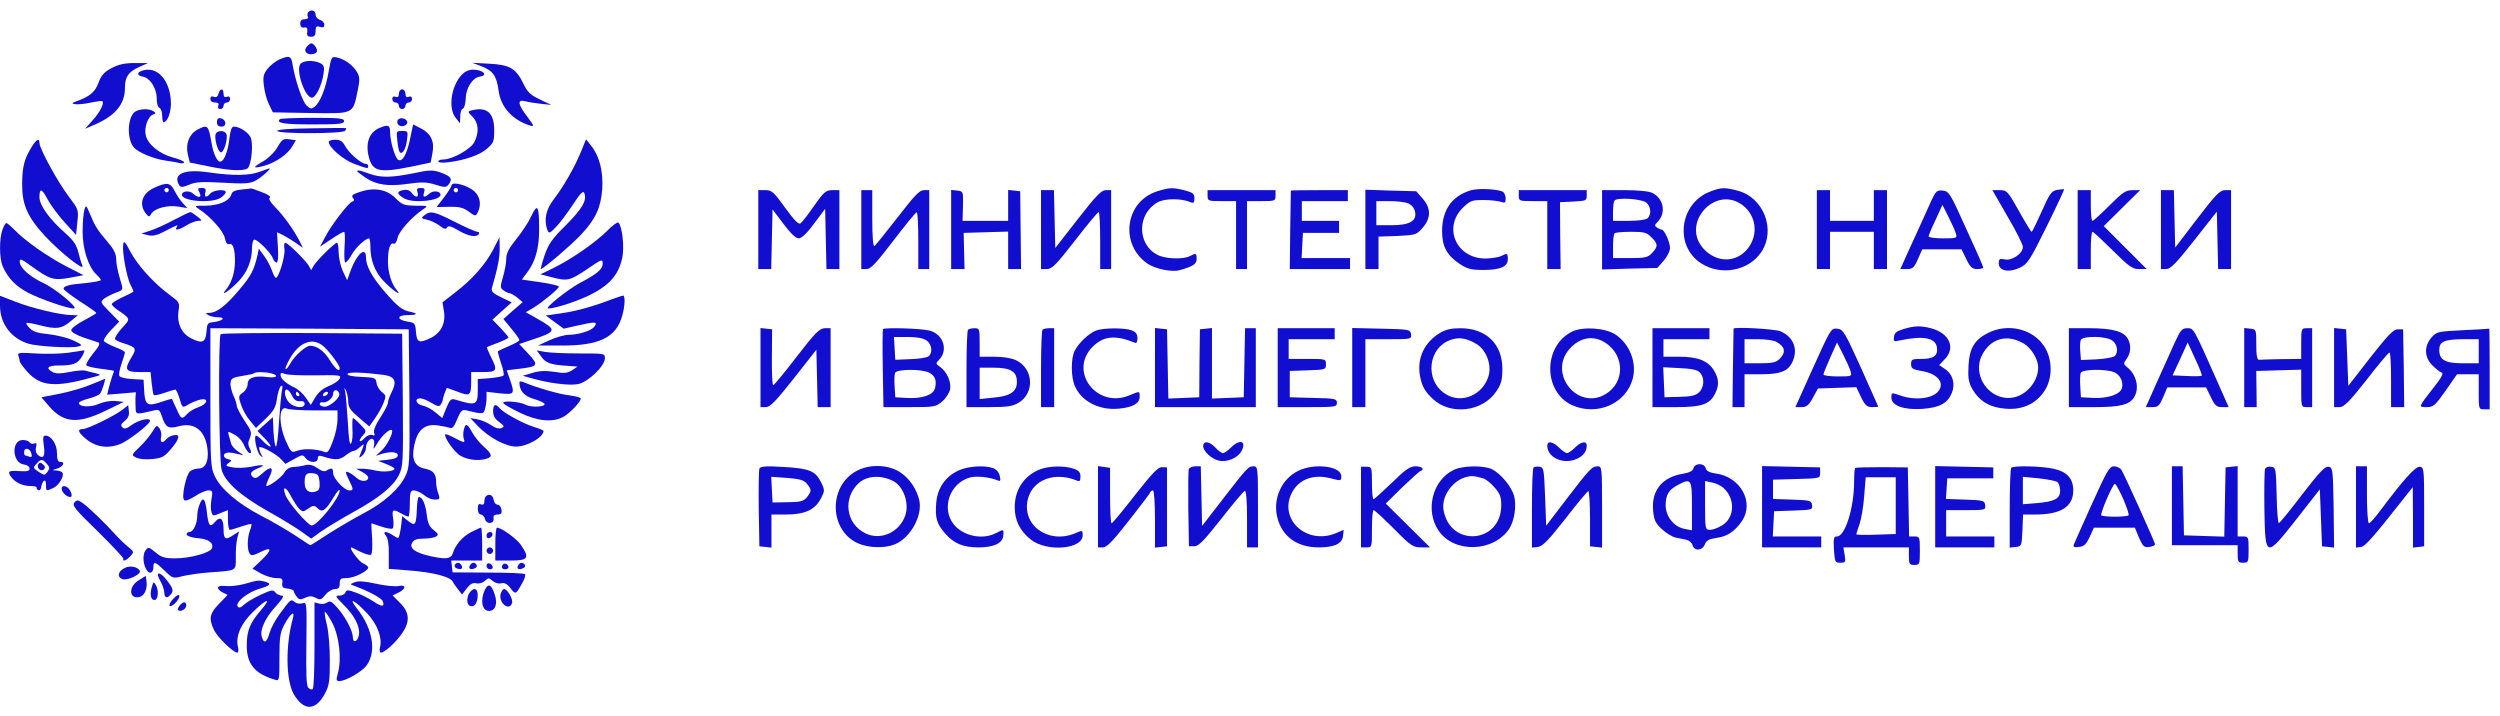 <?xml version="1.0" encoding="UTF-8"?> <svg xmlns="http://www.w3.org/2000/svg" width="220" height="63" viewBox="0 0 220 63" fill="none"><path d="M27.097 1.112C27.039 1.208 27.039 1.382 27.097 1.498C27.155 1.594 27.039 1.69 26.827 1.69C26.557 1.69 26.422 1.806 26.422 2.076C26.422 2.346 26.538 2.462 26.769 2.423C27.02 2.385 27.078 2.481 27.039 2.79C26.982 3.137 27.078 3.233 27.367 3.233C27.676 3.233 27.772 3.118 27.772 2.732C27.772 2.327 27.849 2.269 28.158 2.365C28.447 2.462 28.544 2.404 28.544 2.173C28.544 1.999 28.37 1.806 28.158 1.748C27.946 1.69 27.772 1.478 27.772 1.285C27.772 0.9 27.309 0.784 27.097 1.112Z" fill="#120ECF"></path><path d="M27.001 4.101C26.712 4.448 26.904 4.776 27.387 4.776C27.579 4.776 27.811 4.68 27.869 4.583C28.004 4.371 27.637 3.812 27.387 3.812C27.309 3.812 27.136 3.947 27.001 4.101Z" fill="#120ECF"></path><path d="M24.571 5.239C24.243 5.393 23.78 5.76 23.549 6.049C23.182 6.512 23.124 6.763 23.221 7.534C23.279 8.055 23.471 8.788 23.664 9.173L24.011 9.887L27.329 9.945C31.167 10.003 31.051 10.061 31.475 7.978C31.668 7.052 31.668 6.782 31.437 6.377C31.09 5.76 30.357 5.22 29.682 5.065C29.18 4.95 29.161 4.969 28.929 6.261C28.679 7.727 28.197 8.981 27.695 9.386C27.425 9.617 27.329 9.598 27.001 9.308C26.615 8.961 25.998 7.148 25.747 5.683C25.631 4.911 25.477 4.853 24.571 5.239Z" fill="#120ECF"></path><path d="M26.442 5.625C26.017 6.126 26.769 8.46 27.406 8.595C27.753 8.653 28.293 7.611 28.467 6.531C28.563 5.895 28.524 5.741 28.197 5.567C27.637 5.278 26.712 5.297 26.442 5.625Z" fill="#120ECF"></path><path d="M9.817 5.991C9.142 6.358 8.91 6.628 8.659 7.303C8.351 8.132 7.888 8.498 6.654 8.942C5.94 9.193 6.866 9.27 7.946 9.038C8.486 8.923 8.968 8.865 9.007 8.903C9.2 9.096 8.794 9.868 8.158 10.581L7.483 11.334L8.197 11.025C10.106 10.234 10.993 9.193 10.993 7.766C10.993 6.782 11.282 6.338 12.208 5.914L13.018 5.548H11.842C10.974 5.548 10.453 5.663 9.817 5.991Z" fill="#120ECF"></path><path d="M42.333 5.818C43.375 6.203 43.703 6.686 43.876 7.958C44.05 9.405 45.091 10.562 46.634 11.044C47.039 11.16 47.02 11.102 46.403 10.273C45.573 9.193 45.496 8.73 46.191 8.903C46.461 8.981 47.078 9.077 47.599 9.135L48.505 9.231L47.502 8.749C46.673 8.363 46.422 8.113 46.056 7.361C45.4 6.011 44.86 5.702 43.066 5.606L41.562 5.528L42.333 5.818Z" fill="#120ECF"></path><path d="M12.401 6.261C12.015 6.416 12.112 6.666 12.555 6.743C13.192 6.84 13.79 7.766 13.79 8.633C13.79 9.077 13.886 9.443 14.021 9.482C14.156 9.54 14.272 9.848 14.272 10.176C14.272 10.485 14.33 10.755 14.387 10.755C14.715 10.755 15.024 9.983 15.043 9.154C15.043 7.071 13.79 5.683 12.401 6.261Z" fill="#120ECF"></path><path d="M40.867 6.377C39.768 7.206 39.344 9.482 40.115 10.389L40.482 10.851L40.501 10.234C40.501 9.906 40.597 9.598 40.733 9.559C40.867 9.501 40.964 9.116 40.983 8.672C41.002 7.746 41.581 6.84 42.218 6.743C43.008 6.628 42.507 6.126 41.6 6.126C41.369 6.126 41.041 6.242 40.867 6.377Z" fill="#120ECF"></path><path d="M19.228 8.248C19.171 8.498 19.035 8.595 18.823 8.518C18.611 8.441 18.515 8.498 18.515 8.711C18.515 8.903 18.669 9.019 18.92 9.019C19.209 9.019 19.286 9.116 19.209 9.308C19.151 9.482 19.209 9.598 19.383 9.598C19.537 9.598 19.672 9.463 19.672 9.308C19.672 9.154 19.807 9.019 19.961 9.019C20.116 9.019 20.25 8.884 20.25 8.711C20.25 8.518 20.135 8.441 19.961 8.518C19.768 8.595 19.672 8.498 19.672 8.248C19.672 7.746 19.363 7.746 19.228 8.248Z" fill="#120ECF"></path><path d="M35.101 8.248C35.101 8.498 35.005 8.595 34.812 8.518C34.638 8.441 34.522 8.518 34.522 8.711C34.522 8.884 34.657 9.019 34.812 9.019C34.966 9.019 35.101 9.154 35.101 9.308C35.101 9.463 35.236 9.598 35.39 9.598C35.544 9.598 35.679 9.463 35.679 9.308C35.679 9.154 35.815 9.019 35.969 9.019C36.123 9.019 36.258 8.884 36.258 8.711C36.258 8.518 36.142 8.441 35.969 8.518C35.776 8.595 35.679 8.498 35.679 8.248C35.679 8.036 35.544 7.862 35.39 7.862C35.236 7.862 35.101 8.036 35.101 8.248Z" fill="#120ECF"></path><path d="M11.919 9.81C11.225 10.215 11.128 12.201 11.765 12.954C12.112 13.397 13.539 13.995 14.561 14.13C15.101 14.207 15.68 14.304 15.873 14.361C16.046 14.4 16.201 14.361 16.201 14.284C16.201 14.188 15.757 13.995 15.217 13.86C14.04 13.551 12.999 12.703 12.825 11.893C12.671 11.218 13.018 10.254 13.462 10.08C13.732 9.983 13.732 9.945 13.5 9.791C13.134 9.54 12.343 9.559 11.919 9.81Z" fill="#120ECF"></path><path d="M41.427 9.733C41.157 9.791 41.176 9.887 41.581 10.273C42.121 10.813 42.179 11.661 41.736 12.51C41.427 13.127 39.807 14.034 39.016 14.034C38.766 14.034 38.573 14.111 38.573 14.207C38.573 14.304 38.939 14.342 39.402 14.284C40.868 14.111 42.237 13.648 42.873 13.069C43.433 12.587 43.491 12.414 43.491 11.469C43.491 9.906 42.835 9.347 41.427 9.733Z" fill="#120ECF"></path><path d="M19.093 10.736C19.093 11.025 19.209 11.141 19.498 11.141C19.981 11.141 19.923 10.504 19.421 10.408C19.19 10.369 19.093 10.466 19.093 10.736Z" fill="#120ECF"></path><path d="M24.629 10.485C24.281 10.832 24.956 10.948 27.502 10.948C29.836 10.948 30.279 10.909 30.279 10.659C30.279 10.408 29.836 10.369 27.521 10.369C25.998 10.369 24.686 10.427 24.629 10.485Z" fill="#120ECF"></path><path d="M35.005 10.562C34.927 10.697 34.947 10.871 35.062 10.986C35.332 11.256 35.93 11.025 35.834 10.697C35.718 10.389 35.178 10.292 35.005 10.562Z" fill="#120ECF"></path><path d="M33.404 11.256C32.536 11.604 32.169 12.51 32.42 13.667C32.748 15.114 33.307 15.249 36.258 14.651L37.898 14.304L38.052 13.494C38.264 12.452 37.917 11.739 37.03 11.295L36.355 10.948L36.104 12.144C35.815 13.59 35.39 14.342 35.005 14.034C34.734 13.802 34.33 12.394 34.33 11.642C34.33 11.006 34.156 10.928 33.404 11.256Z" fill="#120ECF"></path><path d="M17.338 11.43C16.644 11.816 16.316 12.684 16.528 13.59L16.702 14.304L18.322 14.632C20.154 15.017 21.369 15.075 21.774 14.824C22.083 14.632 22.295 12.954 22.102 12.221C21.986 11.739 21.138 11.141 20.578 11.141C20.386 11.141 20.27 11.469 20.193 12.143C20.077 13.301 19.711 14.226 19.383 14.226C19.093 14.226 18.766 13.513 18.611 12.549C18.341 10.986 18.264 10.928 17.338 11.43Z" fill="#120ECF"></path><path d="M27.329 11.295C25.419 11.314 24.32 11.411 24.397 11.526C24.571 11.796 30.222 11.777 30.376 11.507C30.453 11.391 30.472 11.295 30.453 11.276C30.414 11.256 29.006 11.256 27.329 11.295Z" fill="#120ECF"></path><path d="M18.978 11.796C18.843 12.163 19.151 13.32 19.421 13.397C19.691 13.494 20.077 12.201 19.923 11.796C19.788 11.449 19.113 11.449 18.978 11.796Z" fill="#120ECF"></path><path d="M34.966 12.394C35.005 12.896 35.12 13.339 35.178 13.397C35.41 13.629 35.718 13.127 35.815 12.317C35.911 11.565 35.911 11.526 35.39 11.526C34.87 11.526 34.87 11.546 34.966 12.394Z" fill="#120ECF"></path><path d="M24.416 12.954C24.146 13.416 23.606 13.937 23.143 14.207C22.198 14.747 22.218 14.863 23.24 14.593C24.224 14.323 25.304 13.59 25.709 12.896L26.036 12.336L25.458 12.259C24.937 12.182 24.821 12.259 24.416 12.954Z" fill="#120ECF"></path><path d="M2.797 12.915C2.122 14.014 1.967 14.67 1.948 16.155C1.929 17.987 2.411 19.087 3.954 20.765C5.304 22.211 7.483 23.947 7.252 23.368C7.155 23.175 7.001 22.635 6.885 22.172C6.731 21.555 6.442 21.131 5.805 20.572C4.378 19.318 3.472 18.084 3.472 17.351C3.472 16.502 3.684 16.579 4.224 17.602C4.474 18.064 5.13 18.952 5.689 19.569L6.692 20.668L6.808 19.549C6.924 18.45 6.905 18.431 6.037 17.274C5.092 16.039 3.472 13.069 3.472 12.587C3.472 12.124 3.202 12.259 2.797 12.915Z" fill="#120ECF"></path><path d="M28.929 12.491C28.929 12.954 30.183 14.053 31.166 14.419C32.382 14.863 32.401 14.863 32.401 14.612C32.401 14.496 32.304 14.419 32.169 14.419C31.803 14.419 30.684 13.455 30.376 12.857C30.144 12.433 29.951 12.298 29.508 12.298C29.18 12.298 28.929 12.375 28.929 12.491Z" fill="#120ECF"></path><path d="M51.109 13.397C50.549 14.747 49.604 16.406 48.698 17.582C48.023 18.47 47.849 19.395 48.177 20.263C48.312 20.572 48.389 20.533 48.929 19.974C49.276 19.627 49.932 18.739 50.414 18.007C51.07 17.004 51.321 16.753 51.417 16.984C51.668 17.64 51.244 18.354 49.816 19.8C48.582 21.015 48.273 21.459 47.926 22.462C47.695 23.137 47.56 23.677 47.599 23.677C47.791 23.677 50.356 21.497 51.166 20.61C52.42 19.279 52.883 18.238 52.999 16.618C53.095 15.075 52.748 13.725 52.015 12.819L51.571 12.259L51.109 13.397Z" fill="#120ECF"></path><path d="M22.854 15.114C21.928 15.461 20.521 15.48 18.38 15.171C16.201 14.844 15.159 15.306 15.776 16.309C15.911 16.502 16.085 16.483 16.663 16.252C17.223 16.001 17.801 15.982 19.634 16.078C21.485 16.194 22.006 16.155 22.468 15.904C22.951 15.673 23.954 14.767 23.703 14.824C23.664 14.824 23.279 14.959 22.854 15.114Z" fill="#120ECF"></path><path d="M31.437 15.075C31.437 15.114 31.765 15.364 32.169 15.634C33.095 16.271 34.156 16.425 35.93 16.174C37.107 16.001 37.57 16.02 38.322 16.252C39.17 16.521 39.267 16.502 39.498 16.213C39.846 15.731 39.691 15.519 38.804 15.191C38.071 14.94 37.82 14.94 36.374 15.249C34.445 15.634 33.52 15.654 32.497 15.287C31.707 14.998 31.437 14.94 31.437 15.075Z" fill="#120ECF"></path><path d="M13.578 16.521C12.517 17.004 12.189 17.949 12.825 18.778C13.095 19.106 13.134 19.125 13.307 18.817C13.597 18.334 14.735 18.026 15.68 18.18L16.49 18.315L16.085 17.872C15.853 17.621 15.525 17.119 15.352 16.772C14.985 16.059 14.677 16.02 13.578 16.521ZM14.85 16.734C14.85 16.83 14.773 16.927 14.658 16.927C14.561 16.927 14.465 16.83 14.465 16.734C14.465 16.618 14.561 16.541 14.658 16.541C14.773 16.541 14.85 16.618 14.85 16.734Z" fill="#120ECF"></path><path d="M39.73 16.329C39.73 16.425 39.441 16.888 39.074 17.37L38.418 18.219L39.537 18.199C40.424 18.18 40.791 18.277 41.253 18.624C41.832 19.048 41.851 19.048 42.044 18.682C42.372 18.045 42.256 17.312 41.755 16.849C41.157 16.29 39.73 15.924 39.73 16.329ZM40.308 16.734C40.308 16.83 40.231 16.927 40.115 16.927C40.019 16.927 39.923 16.83 39.923 16.734C39.923 16.618 40.019 16.541 40.115 16.541C40.231 16.541 40.308 16.618 40.308 16.734Z" fill="#120ECF"></path><path d="M17.55 16.927C17.801 17.409 17.454 17.467 16.972 17.023C16.644 16.734 16.008 16.811 16.008 17.139C16.008 17.717 18.669 17.929 19.441 17.389C19.672 17.235 19.865 17.023 19.865 16.907C19.865 16.618 18.785 16.714 18.515 17.023C18.168 17.428 17.956 17.389 18.071 16.927C18.148 16.637 18.071 16.541 17.763 16.541C17.396 16.541 17.377 16.599 17.55 16.927Z" fill="#120ECF"></path><path d="M21.273 16.676C20.675 16.734 20.424 16.849 20.347 17.139C20.173 17.698 19.248 18.084 18.09 18.103C17.068 18.103 17.068 18.103 17.55 18.431C18.553 19.087 19.672 20.36 19.788 20.957C19.865 21.362 20 21.536 20.173 21.478C20.501 21.362 20.694 21.96 20.675 23.079C20.656 24.024 20.366 24.911 19.884 25.49C19.267 26.223 20.328 25.49 21.08 24.66C21.794 23.87 22.179 22.867 22.179 21.806C22.179 21.478 22.256 21.15 22.353 21.092C22.546 20.957 23.857 22.25 24.011 22.732C24.088 22.944 24.224 23.098 24.339 23.098C24.455 23.098 24.513 22.616 24.455 21.767L24.378 20.437L24.976 20.726C25.284 20.899 25.805 21.208 26.094 21.42L26.654 21.806L26.326 21.15C25.805 20.167 24.995 19.029 24.224 18.238C23.78 17.775 23.606 17.486 23.741 17.389C23.876 17.312 23.568 17.1 23.028 16.907C22.507 16.695 22.083 16.56 22.083 16.579C22.083 16.599 21.716 16.637 21.273 16.676Z" fill="#120ECF"></path><path d="M31.668 16.888C31.032 17.1 30.897 17.216 31.051 17.409C31.205 17.582 31.186 17.679 30.974 17.756C30.627 17.891 29.084 19.897 28.582 20.919L28.158 21.709L29.142 21.054C29.682 20.687 30.183 20.398 30.279 20.398C30.357 20.398 30.376 20.996 30.318 21.748C30.279 22.5 30.299 23.098 30.395 23.098C30.492 23.098 30.742 22.79 30.954 22.404C31.282 21.806 32.15 20.977 32.478 20.977C32.536 20.977 32.594 21.305 32.594 21.69C32.594 22.867 32.96 23.85 33.693 24.66C34.426 25.47 35.506 26.223 34.889 25.49C34.445 24.969 34.137 23.947 34.137 23.021C34.137 21.941 34.33 21.324 34.619 21.439C34.773 21.497 34.908 21.305 34.985 20.938C35.101 20.36 36.239 19.087 37.222 18.431C37.705 18.103 37.685 18.103 36.586 18.103C35.564 18.084 35.39 18.026 34.792 17.428C34.021 16.657 32.922 16.464 31.668 16.888Z" fill="#120ECF"></path><path d="M35.448 16.734C34.87 16.849 34.928 17.119 35.622 17.486C36.451 17.91 38.765 17.659 38.765 17.139C38.765 16.811 38.129 16.734 37.801 17.023C37.358 17.428 37.165 17.389 37.319 16.927C37.415 16.618 37.358 16.541 37.03 16.541C36.702 16.541 36.644 16.618 36.74 16.927C36.895 17.409 36.567 17.428 36.22 16.965C36.046 16.734 35.815 16.657 35.448 16.734Z" fill="#120ECF"></path><path d="M101.851 16.83C98.996 17.717 98.495 21.517 101.002 23.214C101.697 23.677 103.143 23.966 103.818 23.773C104.995 23.445 105.303 23.233 105.303 22.79C105.303 22.269 105.245 22.25 104.705 22.539C104.127 22.847 102.526 22.79 101.851 22.423C100.038 21.497 100.057 18.797 101.889 17.794C102.545 17.447 103.953 17.447 104.782 17.794C105.033 17.91 105.11 17.833 105.11 17.447C105.11 17.042 104.975 16.946 104.262 16.753C103.201 16.483 102.912 16.502 101.851 16.83Z" fill="#120ECF"></path><path d="M129.411 16.753C127.771 17.254 126.904 18.469 126.904 20.34C126.904 21.69 127.328 22.481 128.466 23.233C129.141 23.677 129.469 23.754 130.549 23.754C132.053 23.754 132.689 23.465 132.689 22.809C132.689 22.269 132.632 22.25 132.092 22.539C131.879 22.635 131.282 22.732 130.742 22.751C128.157 22.77 126.942 20.012 128.755 18.257C129.372 17.659 129.546 17.602 130.529 17.602C131.127 17.602 131.822 17.679 132.072 17.756C132.439 17.891 132.497 17.852 132.497 17.447C132.497 17.177 132.362 16.927 132.207 16.849C131.59 16.618 130.047 16.56 129.411 16.753Z" fill="#120ECF"></path><path d="M150.568 16.83C147.81 17.814 147.289 21.613 149.7 23.175C151.436 24.294 153.866 23.85 154.984 22.192C156.315 20.224 155.197 17.351 152.882 16.772C151.783 16.483 151.494 16.483 150.568 16.83ZM153.307 18.026C154.541 18.932 154.772 20.61 153.827 21.845C152.805 23.156 151.031 23.156 149.874 21.845C147.926 19.627 150.934 16.29 153.307 18.026Z" fill="#120ECF"></path><path d="M181.021 16.714C180.519 16.811 180.365 17.042 179.671 18.605C179.227 19.588 178.841 20.398 178.784 20.398C178.726 20.398 178.224 19.569 177.665 18.566C176.681 16.811 176.604 16.734 175.968 16.734H175.331L176.662 19.048C177.414 20.321 178.012 21.517 178.012 21.729C178.012 22.307 177.067 22.963 176.431 22.828C175.968 22.732 175.891 22.79 175.891 23.175C175.891 23.85 176.797 24.024 177.781 23.542C178.417 23.233 178.649 22.886 180.095 19.954C180.982 18.161 181.676 16.676 181.638 16.657C181.619 16.637 181.329 16.657 181.021 16.714Z" fill="#120ECF"></path><path d="M66.73 20.205V23.677H67.309H67.868L67.926 21.054L67.984 18.431L68.948 19.704C69.585 20.552 70.028 20.977 70.298 20.977C70.549 20.957 71.031 20.514 71.648 19.665L72.613 18.373L72.671 21.015L72.728 23.677H73.288H73.866V20.205V16.734H73.249C72.69 16.734 72.497 16.888 71.648 18.103C71.128 18.855 70.588 19.549 70.453 19.646C70.298 19.8 69.913 19.415 69.103 18.296C68.1 16.907 67.926 16.734 67.367 16.734H66.73V20.205Z" fill="#120ECF"></path><path d="M75.795 20.205V23.677H76.258C76.624 23.677 77.106 23.156 78.611 21.189C79.671 19.8 80.578 18.682 80.674 18.682C80.751 18.662 80.809 19.781 80.809 21.169V23.677H81.291H81.774V20.205V16.734H81.291C80.925 16.734 80.462 17.216 78.977 19.145C77.955 20.456 77.049 21.594 76.952 21.652C76.836 21.729 76.759 20.803 76.759 19.26V16.734H76.277H75.795V20.205Z" fill="#120ECF"></path><path d="M83.702 20.186V23.677H84.3H84.879L84.84 22.076L84.802 20.494L86.75 20.437L88.717 20.379V22.037V23.677H89.295H89.855L89.816 20.244L89.778 16.83L89.257 16.772L88.717 16.714V18.064V19.434H86.711H84.705L84.744 18.122C84.763 16.849 84.763 16.83 84.242 16.772L83.702 16.714V20.186Z" fill="#120ECF"></path><path d="M91.61 20.205V23.677H92.15C92.594 23.657 92.96 23.272 94.599 21.169C95.66 19.8 96.586 18.682 96.682 18.662C96.759 18.662 96.817 19.781 96.817 21.169V23.677H97.299H97.781V20.205V16.734H97.299C96.933 16.734 96.431 17.235 94.85 19.279L92.864 21.825L92.806 19.279L92.748 16.734H92.189H91.61V20.205Z" fill="#120ECF"></path><path d="M106.267 17.216C106.267 17.679 106.306 17.698 107.521 17.698H108.774V20.687V23.677H109.256H109.739V20.687V17.698H110.992C112.207 17.698 112.246 17.679 112.246 17.216V16.734H109.256H106.267V17.216Z" fill="#120ECF"></path><path d="M113.596 16.772C113.596 16.811 113.577 18.373 113.538 20.263L113.5 23.677H116.161H118.803V23.195V22.712H116.682H114.541L114.599 21.594L114.657 20.494H116.258H117.839V19.954V19.434H116.2H114.561V18.566V17.698H116.586H118.611V17.216V16.734H116.103C114.734 16.734 113.596 16.753 113.596 16.772Z" fill="#120ECF"></path><path d="M120.153 20.186V23.677H120.732H121.31V22.25V20.822L122.969 20.765C124.551 20.687 124.647 20.668 125.187 20.051C125.939 19.202 125.939 18.315 125.187 17.467L124.628 16.83L122.391 16.772L120.153 16.695V20.186ZM123.895 17.891C124.184 17.987 124.435 18.277 124.512 18.585C124.724 19.434 124.068 19.82 122.448 19.82H121.118V18.759V17.698H122.256C122.892 17.698 123.625 17.775 123.895 17.891Z" fill="#120ECF"></path><path d="M133.654 17.216C133.654 17.679 133.692 17.698 134.907 17.698H136.161V20.687V23.677H136.739H137.337L137.299 20.726L137.279 17.794L138.456 17.737C139.555 17.679 139.632 17.659 139.632 17.216V16.734H136.643H133.654V17.216Z" fill="#120ECF"></path><path d="M140.982 20.224V23.715L143.412 23.638L145.843 23.58L146.402 22.944C146.71 22.597 146.961 22.095 146.961 21.825C146.961 21.305 146.46 20.205 146.228 20.205C146.151 20.205 145.978 20.128 145.823 20.032C145.592 19.877 145.592 19.8 145.862 19.53C146.633 18.759 146.421 17.486 145.418 16.984C145.129 16.83 144.145 16.734 142.969 16.734H140.982V20.224ZM144.878 17.833C145.283 18.18 145.341 18.855 144.994 19.202C144.859 19.337 144.184 19.434 143.355 19.434H141.947V18.605C141.947 18.142 142.005 17.698 142.082 17.64C142.352 17.351 144.512 17.505 144.878 17.833ZM145.322 20.88C145.92 21.459 145.92 21.69 145.38 22.269C145.013 22.655 144.782 22.712 143.451 22.712H141.947V21.69C141.947 21.112 142.005 20.591 142.082 20.533C142.14 20.456 142.795 20.398 143.528 20.398C144.685 20.398 144.917 20.456 145.322 20.88Z" fill="#120ECF"></path><path d="M159.883 20.205V23.677H160.462H161.04V22.037V20.398H162.969H164.897V22.037V23.677H165.476H166.055V20.205V16.734H165.476H164.897V18.084V19.434H162.969H161.04V18.084V16.734H160.462H159.883V20.205Z" fill="#120ECF"></path><path d="M169.488 18.701C168.986 19.8 168.292 21.362 167.906 22.172L167.231 23.677H167.81C168.311 23.677 168.446 23.561 168.774 22.809L169.16 21.941H170.896H172.612L173.036 22.809C173.384 23.523 173.557 23.677 174.001 23.677C174.29 23.677 174.541 23.619 174.521 23.523C174.521 23.445 173.846 21.902 173.017 20.109C171.609 16.984 171.513 16.83 170.953 16.772C170.375 16.714 170.336 16.772 169.488 18.701ZM172.111 20.533C172.246 20.957 172.207 20.977 170.992 20.977C170.298 20.977 169.719 20.899 169.719 20.803C169.719 20.707 169.989 20.051 170.336 19.337L170.934 18.026L171.455 19.067C171.744 19.646 172.053 20.302 172.111 20.533Z" fill="#120ECF"></path><path d="M182.834 20.205V23.677H183.412H183.991V22.037C183.991 21.131 184.049 20.398 184.145 20.398C184.222 20.398 185.013 21.15 185.92 22.037C187.347 23.465 187.655 23.677 188.234 23.677H188.909L187.019 21.787L185.129 19.897L186.73 18.315L188.33 16.734H187.655C187.057 16.734 186.787 16.927 185.63 18.084C184.897 18.817 184.222 19.434 184.145 19.434C184.049 19.434 183.991 18.817 183.991 18.084V16.734H183.412H182.834V20.205Z" fill="#120ECF"></path><path d="M190.163 20.205V23.677H190.625C191.011 23.677 191.513 23.156 193.094 21.15L195.081 18.624L195.138 21.15L195.196 23.677H195.756H196.334V20.205V16.734H195.813C195.351 16.734 194.984 17.119 193.345 19.26L191.416 21.787L191.358 19.26L191.3 16.734H190.741H190.163V20.205Z" fill="#120ECF"></path><path d="M7.425 18.469C7.348 18.72 7.271 19.588 7.271 20.398C7.271 21.96 7.792 23.522 8.505 24.178C8.698 24.352 8.872 24.564 8.872 24.641C8.872 24.718 8.274 24.834 7.541 24.911C6.094 25.027 5.593 25.162 5.593 25.413C5.593 25.509 6.229 25.991 7.02 26.512C7.811 27.013 8.467 27.476 8.467 27.534C8.486 27.592 7.985 27.881 7.367 28.209C6.769 28.518 6.268 28.903 6.268 29.058C6.268 29.212 6.712 29.482 7.329 29.694C7.907 29.887 8.505 30.08 8.66 30.138C8.833 30.215 8.717 30.485 8.197 31.102C7.811 31.584 7.541 32.047 7.599 32.143C7.657 32.24 8.235 32.375 8.872 32.452C9.508 32.529 10.029 32.606 10.029 32.645C10.029 32.683 9.952 32.915 9.855 33.166C9.778 33.416 9.643 33.86 9.566 34.169L9.431 34.728L10.685 34.631L11.957 34.516L11.919 35.036C11.919 35.306 11.919 35.75 11.938 36.001C11.957 36.483 12.054 36.483 13.558 36.116C13.982 36.001 14.06 36.078 14.253 36.656C14.58 37.64 14.812 37.756 15.757 37.505C17.145 37.139 18.09 37.91 18.264 39.569C18.38 40.572 18.071 41.227 17.493 41.227C17.242 41.227 16.895 41.343 16.741 41.459C16.374 41.748 15.95 43.754 16.201 44.005C16.316 44.12 16.683 43.966 17.145 43.677C17.57 43.387 18.11 43.156 18.341 43.156C18.708 43.156 18.727 43.233 18.611 43.927C18.534 44.332 18.534 44.853 18.611 45.065C18.708 45.412 18.765 45.432 19.383 45.162L20.058 44.892V45.76C20.058 46.242 20.135 46.627 20.231 46.627C20.328 46.627 20.771 46.492 21.215 46.338C21.678 46.184 22.083 46.068 22.121 46.126C22.16 46.164 22.102 46.415 21.986 46.705C21.755 47.341 21.736 48.363 21.967 48.71C22.102 48.922 22.276 48.903 22.931 48.575C23.953 48.055 23.973 48.382 22.97 49.328L22.218 50.041L22.951 50.465C23.356 50.678 23.953 50.87 24.281 50.87C24.821 50.87 24.899 50.928 24.841 51.295C24.802 51.661 24.879 51.758 25.323 51.796C25.612 51.835 25.844 51.931 25.844 52.008C25.844 52.085 25.959 52.298 26.094 52.49C26.306 52.78 26.422 52.799 26.846 52.606C27.232 52.433 27.444 52.433 27.791 52.606C28.177 52.818 28.274 52.799 28.64 52.336C28.852 52.066 29.238 51.835 29.469 51.835C29.797 51.835 29.894 51.719 29.894 51.352C29.894 50.928 29.99 50.87 30.53 50.87C31.147 50.87 32.401 50.253 32.401 49.945C32.401 49.848 32.189 49.675 31.919 49.559C31.552 49.385 30.665 48.17 30.916 48.17C30.935 48.17 31.302 48.344 31.707 48.556C32.131 48.749 32.536 48.884 32.652 48.807C32.748 48.749 32.787 48.132 32.748 47.38C32.69 46.647 32.671 46.049 32.69 46.049C32.709 46.049 33.114 46.184 33.558 46.338C34.002 46.492 34.445 46.569 34.542 46.512C34.638 46.454 34.657 46.068 34.6 45.644C34.465 44.834 34.561 44.757 35.294 45.181C35.564 45.335 35.834 45.451 35.93 45.47C36.008 45.47 36.065 44.95 36.065 44.313C36.065 43.31 36.123 43.156 36.432 43.156C36.625 43.156 36.991 43.329 37.261 43.522C37.705 43.889 38.052 44.005 38.515 43.947C38.688 43.927 38.708 43.792 38.572 43.426C38.457 43.156 38.38 42.712 38.38 42.423C38.38 41.69 38.129 41.401 37.396 41.246C36.47 41.054 36.181 40.417 36.47 39.125C36.74 37.833 37.377 37.293 38.476 37.428C38.9 37.486 39.383 37.582 39.556 37.64C39.807 37.756 39.961 37.563 40.231 36.888C40.559 36.116 40.656 36.02 41.06 36.116C42.468 36.464 42.565 36.464 42.681 35.981C42.758 35.75 42.816 35.306 42.816 35.017V34.477L43.973 34.612C45.284 34.747 45.323 34.689 44.86 33.358L44.59 32.587L45.689 32.452C47.367 32.259 47.425 32.143 46.499 31.14L45.689 30.273L46.904 29.868C48.987 29.173 49.026 29.038 47.328 28.074L46.268 27.476L46.904 27.11C47.772 26.57 49.18 25.413 49.18 25.22C49.18 25.142 48.447 24.969 47.541 24.834L45.921 24.602L46.383 23.985C47.116 23.021 47.444 21.845 47.444 20.205C47.444 18.103 47.309 17.852 46.769 18.99C46.538 19.511 45.94 20.417 45.438 21.035C44.783 21.845 44.551 22.288 44.551 22.77C44.551 23.137 44.416 23.85 44.262 24.371C44.011 25.239 44.011 25.335 44.301 25.547C44.474 25.683 44.725 25.798 44.821 25.798C44.937 25.798 45.246 25.972 45.516 26.184L45.998 26.589L45.149 27.322L44.301 28.074L45.014 28.942C45.4 29.405 45.709 29.848 45.709 29.925C45.709 30.003 45.303 30.234 44.802 30.446C44.301 30.658 43.857 30.87 43.818 30.909C43.78 30.948 43.915 31.41 44.088 31.951C44.281 32.471 44.378 32.973 44.301 33.05C44.223 33.127 43.683 33.223 43.105 33.281L42.044 33.358V34.265C42.044 35.692 41.928 35.731 40.019 35.152C39.691 35.056 39.575 35.191 39.267 35.923L38.92 36.791L38.341 36.309C38.013 36.02 37.492 35.75 37.203 35.692C36.605 35.576 36.432 35.056 36.991 35.056C37.165 35.056 37.608 35.229 37.975 35.461C38.495 35.769 38.669 35.808 38.785 35.596C38.881 35.461 38.958 35.287 38.958 35.21C38.958 35.133 39.035 34.863 39.132 34.593L39.325 34.13L40.289 34.477C41.369 34.901 41.465 34.824 41.465 33.493V32.741H42.526C43.741 32.741 43.818 32.606 43.182 31.372C42.97 30.928 42.816 30.562 42.854 30.543C42.893 30.523 43.317 30.35 43.838 30.157C44.339 29.964 44.744 29.771 44.744 29.694C44.744 29.636 44.416 29.25 44.031 28.846L43.336 28.132L44.185 27.36L45.033 26.608L44.108 26.165C43.355 25.798 43.201 25.644 43.298 25.316C43.818 23.503 43.973 22.693 43.973 21.845L43.953 20.88L43.413 21.941C42.719 23.272 41.562 24.583 40.077 25.721L38.939 26.608L39.074 27.438C39.228 28.46 38.785 29.328 37.878 29.752C36.875 30.234 36.682 30.138 36.605 29.212C36.547 28.46 36.509 28.402 35.892 28.305C34.889 28.151 34.889 27.727 35.892 27.727C36.721 27.727 36.837 27.592 36.104 27.438C35.41 27.303 35.024 27.013 33.963 25.798C32.748 24.41 32.208 23.426 32.208 22.674C32.208 21.652 31.437 22.288 30.877 23.754L30.549 24.66L30.164 23.85C29.971 23.407 29.797 22.655 29.797 22.192C29.797 21.748 29.739 21.362 29.662 21.362C29.45 21.362 27.869 22.925 27.599 23.387L27.387 23.773L27.174 23.387C26.885 22.905 25.323 21.362 25.111 21.362C25.014 21.362 24.976 21.613 25.034 21.941C25.111 22.52 24.532 24.448 24.281 24.448C24.204 24.448 24.05 24.159 23.934 23.812C23.799 23.445 23.51 22.867 23.24 22.52L22.777 21.883L22.661 22.442C22.353 23.792 22.102 24.275 20.983 25.586C19.826 26.955 19.055 27.534 18.38 27.534C18.09 27.534 18.071 27.573 18.322 27.727C18.476 27.823 18.862 27.92 19.19 27.92C19.903 27.92 19.614 28.248 18.804 28.344C18.264 28.402 18.226 28.46 18.168 29.212C18.09 30.157 17.782 30.273 16.779 29.752C15.969 29.328 15.564 28.44 15.699 27.438C15.834 26.628 15.815 26.608 14.908 25.933C13.539 24.93 12.073 23.31 11.456 22.114C10.993 21.227 10.897 21.15 10.839 21.536C10.742 22.172 11.148 24.41 11.495 25.085C11.668 25.393 11.765 25.663 11.726 25.683C11.688 25.721 11.263 25.933 10.762 26.165C10.241 26.415 9.836 26.666 9.836 26.762C9.836 26.84 10.029 27.052 10.28 27.225C11.533 28.093 11.514 28.016 10.723 28.884C10.337 29.308 10.067 29.752 10.125 29.848C10.183 29.945 10.55 30.118 10.955 30.234C11.977 30.562 12.035 30.678 11.591 31.41C10.916 32.51 11.032 32.741 12.227 32.741H13.25L13.346 33.706C13.404 34.246 13.481 34.728 13.539 34.766C13.597 34.824 14.002 34.728 14.465 34.574C14.908 34.419 15.352 34.284 15.429 34.284C15.506 34.284 15.66 34.631 15.796 35.056C16.046 35.923 16.046 35.923 16.644 35.557C16.875 35.422 17.3 35.248 17.608 35.171C18.399 34.978 18.283 35.557 17.473 35.827C17.126 35.943 16.663 36.213 16.49 36.406C16.008 36.946 15.931 36.907 15.525 35.962C15.313 35.519 15.14 35.133 15.14 35.114C15.12 35.075 14.696 35.191 14.214 35.364C12.96 35.788 12.768 35.654 12.69 34.438L12.633 33.416L11.61 33.358C11.032 33.32 10.55 33.204 10.492 33.069C10.453 32.934 10.53 32.452 10.704 31.989C10.858 31.526 10.993 31.083 10.993 31.006C10.993 30.928 10.607 30.716 10.125 30.543C9.643 30.35 9.2 30.118 9.142 30.003C9.084 29.906 9.354 29.482 9.759 29.058L10.492 28.305L9.643 27.438C8.814 26.608 8.814 26.57 9.161 26.28C9.373 26.126 9.836 25.895 10.183 25.76C10.897 25.49 10.877 25.586 10.511 24.371C10.357 23.85 10.222 23.137 10.222 22.79C10.222 22.327 10.01 21.922 9.45 21.266C8.582 20.263 8.332 19.858 7.888 18.759C7.58 18.026 7.56 18.026 7.425 18.469ZM36.027 35.036C36.065 40.842 36.046 41.131 35.66 41.922C35.14 43.021 33.732 44.275 31.977 45.181C31.205 45.586 29.855 46.377 28.968 46.936C28.1 47.515 27.348 47.977 27.309 47.977C27.271 47.977 26.673 47.592 25.959 47.109C25.246 46.647 23.915 45.856 22.989 45.393C20.964 44.332 19.46 43.059 18.92 41.941C18.534 41.15 18.515 40.803 18.515 34.998V28.884L27.252 28.923L35.969 28.98L36.027 35.036Z" fill="#120ECF"></path><path d="M19.421 29.405C19.19 29.617 19.267 40.475 19.498 41.324C19.788 42.404 21.119 43.599 23.645 45.027C24.822 45.682 26.133 46.492 26.577 46.82L27.387 47.399L28.293 46.743C28.814 46.396 30.067 45.624 31.09 45.065C33.365 43.812 34.6 42.809 35.101 41.806C35.468 41.073 35.487 40.726 35.448 35.21L35.39 29.366L27.464 29.308C23.105 29.289 19.498 29.328 19.421 29.405ZM28.312 30.35C28.794 30.678 29.894 32.105 29.894 32.394C29.894 32.78 29.527 32.49 29.026 31.7C28.524 30.89 27.888 30.427 27.29 30.427C26.904 30.427 25.882 31.353 25.535 32.008C25.361 32.317 25.188 32.529 25.13 32.471C25.072 32.413 25.265 31.989 25.535 31.507C26.326 30.157 27.406 29.713 28.312 30.35ZM23.877 32.857C24.59 33.05 24.359 33.281 23.549 33.185C22.391 33.031 21.794 33.243 21.794 33.802C21.794 34.053 21.601 34.4 21.369 34.554C20.983 34.824 20.964 34.901 21.215 35.615C21.35 36.039 21.697 36.676 22.006 37.023L22.526 37.659L23.394 36.83C24.108 36.136 24.282 35.827 24.378 35.036C24.455 34.535 24.609 34.053 24.725 33.976C24.86 33.879 24.899 34.014 24.802 34.4C24.744 34.709 24.629 35.943 24.552 37.119C24.494 38.315 24.359 39.299 24.282 39.299C24.204 39.299 24.108 38.72 24.069 38.006L24.012 36.714L23.337 37.312L22.661 37.929L23.317 38.604C23.684 38.99 23.896 39.299 23.799 39.299C23.684 39.299 23.394 39.087 23.144 38.816C22.893 38.546 22.623 38.334 22.546 38.334C22.295 38.334 22.584 39.761 22.893 40.07C23.163 40.321 23.163 40.301 22.951 39.916C22.835 39.665 22.777 39.414 22.816 39.356C22.97 39.221 24.359 39.974 24.764 40.437L25.111 40.822L25.882 40.398C26.596 39.993 26.654 39.993 26.885 40.301C27.213 40.745 27.965 40.764 27.965 40.34C27.965 40.109 28.081 40.051 28.409 40.166C29.489 40.514 29.875 40.494 30.395 40.089C30.684 39.858 30.993 39.684 31.109 39.684C31.225 39.684 31.475 39.53 31.687 39.337C32.112 38.971 32.112 38.951 31.668 40.07C31.572 40.321 31.61 40.321 31.88 40.089C32.054 39.954 32.208 39.627 32.208 39.395C32.208 38.874 32.69 38.392 32.883 38.72C32.941 38.816 32.96 39.106 32.883 39.356C32.825 39.588 32.941 39.453 33.172 39.067C33.539 38.392 34.31 37.679 34.484 37.852C34.657 38.026 34.06 39.221 33.578 39.646L33.076 40.109L33.558 39.954C34.368 39.704 35.005 39.761 35.005 40.07C35.005 40.263 34.735 40.398 34.137 40.456L33.269 40.552L34.002 40.842C34.388 40.996 34.715 41.169 34.715 41.246C34.715 41.478 33.732 41.574 33.018 41.401C32.632 41.304 32.092 41.246 31.822 41.246H31.34L31.88 41.536C32.17 41.69 32.401 41.902 32.401 42.018C32.401 42.404 31.784 42.423 31.379 42.056C31.147 41.844 30.82 41.613 30.646 41.555C30.376 41.459 30.376 41.536 30.684 42.191C31.128 43.098 31.128 43.156 30.742 43.156C30.299 43.156 29.315 42.095 29.315 41.632C29.315 41.189 29.18 41.131 28.756 41.401C28.563 41.536 28.293 41.459 27.927 41.189C27.522 40.919 27.213 40.842 26.847 40.938C26.557 41.015 26.094 41.092 25.805 41.092C25.477 41.111 25.188 41.304 25.034 41.574C24.822 41.999 23.587 42.886 23.433 42.751C23.394 42.712 23.529 42.346 23.722 41.941C24.146 41.073 23.838 40.957 23.028 41.709C22.623 42.076 22.449 42.134 22.256 41.979C21.929 41.709 22.083 41.459 22.7 41.208C23.471 40.919 23.144 40.842 22.121 41.073C21.601 41.169 20.868 41.208 20.482 41.131C19.846 41.015 19.807 40.977 20.116 40.745C20.424 40.514 20.424 40.494 20.038 40.398C19.807 40.34 19.672 40.186 19.711 40.032C19.807 39.781 20.193 39.761 21.022 39.974C21.504 40.089 21.504 40.089 20.964 39.742C20.675 39.549 20.405 39.241 20.347 39.067C20.289 38.874 20.193 38.546 20.135 38.315C20.019 37.929 20.038 37.929 20.617 38.238C20.964 38.411 21.331 38.816 21.485 39.202C21.639 39.569 21.871 39.877 21.986 39.877C22.141 39.877 22.121 39.761 21.986 39.472C21.813 39.183 21.813 38.932 21.986 38.546C22.179 38.064 22.121 37.91 21.504 37.004C21.138 36.444 20.829 35.846 20.829 35.692C20.829 35.538 20.694 35.114 20.521 34.766C20.366 34.4 20.251 33.918 20.289 33.667C20.328 33.301 20.501 33.204 21.273 33.088C21.794 33.011 22.276 32.915 22.334 32.857C22.469 32.703 23.317 32.722 23.877 32.857ZM27.715 33.031C29.894 32.992 30.048 33.011 29.894 33.32C29.797 33.513 29.354 33.802 28.93 33.976C28.428 34.169 28.004 34.535 27.753 34.959L27.348 35.634L26.924 35.017C26.692 34.67 26.249 34.265 25.94 34.111C25.169 33.763 24.686 33.32 24.686 32.992C24.686 32.799 24.783 32.78 25.034 32.896C25.207 32.992 26.422 33.05 27.715 33.031ZM33.77 32.992C34.773 33.127 34.966 33.571 34.426 34.593C34.272 34.901 34.137 35.287 34.137 35.441C34.137 35.615 33.828 36.194 33.462 36.753C33.057 37.37 32.845 37.891 32.922 38.084C33.018 38.315 32.96 38.373 32.748 38.276C32.575 38.219 32.285 38.334 32.092 38.546C31.919 38.739 31.726 38.874 31.668 38.816C31.61 38.759 31.726 38.546 31.919 38.334C32.266 37.949 32.266 37.929 31.726 37.37C31.417 37.042 31.128 36.791 31.07 36.791C31.012 36.791 30.993 37.216 31.012 37.736C31.051 38.257 31.012 38.836 30.897 39.009C30.781 39.241 30.684 38.662 30.607 37.139C30.53 35.943 30.434 34.747 30.376 34.477C30.279 34.053 30.299 34.053 30.453 34.381C30.549 34.593 30.646 35.036 30.646 35.383C30.665 35.866 30.858 36.136 31.591 36.753L32.497 37.524L32.999 36.811C33.269 36.425 33.616 35.827 33.751 35.461C33.983 34.863 33.983 34.786 33.597 34.496C33.385 34.323 33.172 33.976 33.134 33.706C33.076 33.243 32.999 33.223 31.765 33.166C30.916 33.127 30.511 33.031 30.588 32.896C30.704 32.722 31.919 32.761 33.77 32.992ZM25.689 34.805C25.882 35.191 26.094 35.326 26.384 35.306C26.654 35.268 26.808 35.364 26.808 35.538C26.808 35.962 25.921 35.904 25.458 35.441C25.053 35.036 24.937 34.284 25.246 34.284C25.361 34.284 25.554 34.516 25.689 34.805ZM29.855 34.631C29.971 34.998 28.968 35.866 28.486 35.788C28.255 35.75 28.1 35.634 28.139 35.538C28.158 35.422 28.274 35.364 28.37 35.403C28.737 35.499 29.315 35.036 29.315 34.651C29.315 34.246 29.72 34.226 29.855 34.631ZM26.326 34.67C26.384 34.766 26.345 34.863 26.249 34.863C26.133 34.863 26.037 34.766 26.037 34.67C26.037 34.554 26.075 34.477 26.114 34.477C26.172 34.477 26.268 34.554 26.326 34.67ZM28.833 34.67C28.775 34.766 28.621 34.863 28.524 34.863C28.409 34.863 28.39 34.766 28.447 34.67C28.505 34.554 28.66 34.477 28.756 34.477C28.872 34.477 28.891 34.554 28.833 34.67ZM27.637 36.116H29.701V36.926C29.701 37.37 29.527 38.219 29.296 38.816C28.968 39.684 28.833 39.877 28.582 39.781C27.907 39.511 26.808 39.453 26.229 39.646C25.631 39.858 25.631 39.858 25.149 38.797C24.494 37.293 24.532 35.615 25.246 35.962C25.419 36.039 26.48 36.116 27.637 36.116ZM28.119 42.404C28.158 42.924 28.1 43.137 27.849 43.233C27.232 43.464 26.808 43.175 26.808 42.5C26.808 41.729 26.943 41.574 27.579 41.651C27.985 41.709 28.062 41.825 28.119 42.404ZM25.631 43.715C25.844 44.12 26.172 44.602 26.326 44.776C26.615 45.046 26.692 45.065 27.059 44.795C27.56 44.448 27.676 44.429 28.004 44.776C28.37 45.123 28.698 44.872 29.373 43.734C29.662 43.252 29.894 43.002 29.894 43.156C29.894 43.812 27.946 46.242 27.425 46.242C27.097 46.242 25.323 44.178 25.111 43.542C24.802 42.712 25.188 42.809 25.631 43.715Z" fill="#120ECF"></path><path d="M15.294 19.357C14.58 19.742 13.635 20.167 13.211 20.302L12.44 20.552L12.999 20.687C13.404 20.803 13.77 20.726 14.445 20.379C15.68 19.742 15.699 19.742 15.545 19.993C15.332 20.321 15.738 20.244 16.432 19.82C16.779 19.607 17.242 19.434 17.454 19.434C17.801 19.434 17.801 19.395 17.358 19.048C17.088 18.836 16.818 18.662 16.74 18.662C16.683 18.662 16.027 18.971 15.294 19.357Z" fill="#120ECF"></path><path d="M37.358 18.932C37.03 19.183 37.049 19.222 37.589 19.337C37.898 19.395 38.399 19.646 38.688 19.858C39.074 20.167 39.228 20.205 39.344 20.012C39.46 19.839 39.691 19.897 40.347 20.282C41.234 20.803 41.928 20.919 42.141 20.591C42.198 20.475 42.141 20.398 42.006 20.398C41.871 20.398 40.983 20.012 40.038 19.53C38.206 18.605 37.898 18.527 37.358 18.932Z" fill="#120ECF"></path><path d="M53.423 20.321C52.42 21.324 50.299 22.809 48.678 23.6L47.56 24.14L48.524 24.39C49.932 24.757 50.125 24.718 51.649 23.696C52.96 22.79 53.037 22.77 53.037 23.195C53.037 23.696 52.574 24.082 51.012 24.911C49.971 25.47 47.868 27.148 48.235 27.148C48.891 27.148 50.993 26.454 52.15 25.837C53.693 25.027 54.445 24.12 54.754 22.712C54.966 21.767 54.754 19.916 54.426 19.588C54.349 19.511 53.886 19.839 53.423 20.321Z" fill="#120ECF"></path><path d="M0.212 20.224C-0.077 21.035 -0.058 22.751 0.231 23.426C0.694 24.468 1.369 25.181 2.469 25.76C3.549 26.319 5.921 27.148 6.5 27.148C6.982 27.148 4.86 25.374 3.78 24.892C2.604 24.332 1.736 23.561 1.736 23.04C1.736 22.732 1.852 22.77 2.662 23.349C4.378 24.602 4.706 24.699 6.114 24.448L7.348 24.217L5.844 23.445C4.204 22.597 2.16 21.169 1.273 20.224C0.945 19.897 0.637 19.627 0.559 19.627C0.482 19.627 0.328 19.897 0.212 20.224Z" fill="#120ECF"></path><path d="M0 26.898C0 28.479 0.984 29.791 2.526 30.253C3.317 30.485 6.287 30.658 6.904 30.485C7.29 30.388 7.232 30.331 6.422 29.945C5.902 29.713 4.937 29.482 4.262 29.405C3.375 29.328 2.912 29.193 2.642 28.903C2.411 28.691 2.276 28.479 2.334 28.421C2.372 28.383 2.893 28.46 3.472 28.614C4.957 29 5.4 28.942 6.172 28.305L6.847 27.746L6.307 27.727C5.342 27.727 2.835 27.129 1.408 26.57L0 26.03V26.898Z" fill="#120ECF"></path><path d="M52.941 26.666C51.996 27.013 50.491 27.418 49.604 27.534L48.023 27.765L48.813 28.344L49.604 28.923L50.974 28.614C52.42 28.286 52.651 28.305 52.266 28.788C51.996 29.116 50.877 29.463 50.029 29.463C49.701 29.463 48.949 29.675 48.389 29.925L47.348 30.408H49.392C52.729 30.427 54.233 29.694 54.754 27.785C55.004 26.936 55.024 25.991 54.831 26.01C54.734 26.01 53.905 26.319 52.941 26.666Z" fill="#120ECF"></path><path d="M167.501 28.961C166.923 29.135 166.711 29.289 166.672 29.636C166.614 30.041 166.653 30.08 167.154 29.964C169.218 29.52 170.336 29.713 170.452 30.581C170.549 31.295 170.163 31.584 169.121 31.584C168.254 31.584 168.176 31.623 168.176 32.047C168.176 32.433 168.311 32.51 169.179 32.664C170.394 32.876 171.069 33.571 170.684 34.265C170.279 35.056 168.62 35.306 167.174 34.786C166.46 34.535 166.441 34.535 166.441 34.998C166.441 35.692 167.54 36.097 169.179 35.981C170.684 35.866 171.378 35.499 171.764 34.574C172.092 33.764 171.841 32.915 171.127 32.452L170.645 32.124L171.147 31.603C172.111 30.601 171.552 29.347 169.989 28.903C169.064 28.653 168.485 28.653 167.501 28.961Z" fill="#120ECF"></path><path d="M66.924 32.336V35.827H67.386C67.772 35.827 68.273 35.306 69.855 33.301L71.841 30.774L71.899 33.301L71.957 35.827H72.516H73.095V32.355V28.884H72.574C72.112 28.903 71.745 29.27 70.106 31.391C69.045 32.78 68.119 33.898 68.042 33.898C67.965 33.898 67.907 32.799 67.926 31.43L67.946 28.98L67.425 28.923L66.924 28.865V32.336Z" fill="#120ECF"></path><path d="M77.704 28.961C77.666 29 77.647 30.562 77.685 32.433L77.743 35.827H80.038C82.198 35.827 82.352 35.808 82.892 35.345C83.22 35.075 83.529 34.593 83.606 34.284C83.741 33.648 83.336 32.722 82.719 32.278C82.333 32.008 82.333 31.97 82.622 31.68C83.471 30.832 83.027 29.424 81.812 29.096C81.137 28.903 77.878 28.807 77.704 28.961ZM81.542 29.964C82.005 30.292 82.102 31.044 81.716 31.353C81.581 31.468 80.867 31.584 80.134 31.603L78.784 31.661L78.727 30.658L78.669 29.655H79.884C80.674 29.655 81.253 29.752 81.542 29.964ZM81.774 32.799C82.294 33.069 82.449 33.493 82.275 34.188C82.121 34.766 81.099 35.114 79.749 35.017L78.784 34.959L78.727 34.014C78.688 33.493 78.707 32.953 78.765 32.818C78.9 32.471 81.099 32.452 81.774 32.799Z" fill="#120ECF"></path><path d="M85.188 29.019C85.11 29.077 85.052 30.639 85.052 32.49V35.827H87.039C88.659 35.827 89.122 35.75 89.643 35.441C91.07 34.574 90.954 32.433 89.411 31.7C89.006 31.507 88.254 31.391 87.483 31.391H86.21V30.138C86.21 28.961 86.19 28.884 85.766 28.884C85.515 28.884 85.245 28.942 85.188 29.019ZM89.064 32.664C89.353 32.857 89.488 33.146 89.488 33.609C89.488 34.477 88.91 34.863 87.367 34.998L86.21 35.114V33.725V32.355H87.425C88.196 32.355 88.775 32.452 89.064 32.664Z" fill="#120ECF"></path><path d="M91.745 29.019C91.668 29.077 91.61 30.639 91.61 32.49V35.827H92.189H92.767V32.355V28.884H92.323C92.073 28.884 91.803 28.942 91.745 29.019Z" fill="#120ECF"></path><path d="M96.431 29.096C95.814 29.347 94.927 30.176 94.58 30.851C94.233 31.507 94.233 33.146 94.58 33.956C95.139 35.306 96.74 36.136 98.457 35.962C99.691 35.846 100.289 35.499 100.289 34.921C100.289 34.4 100.327 34.4 99.401 34.786C96.509 36.001 94.001 32.664 96.161 30.504C97.126 29.559 98.148 29.463 99.864 30.157C100.019 30.234 100.096 30.099 100.096 29.771C100.096 29.405 99.961 29.212 99.594 29.077C98.977 28.826 97.068 28.846 96.431 29.096Z" fill="#120ECF"></path><path d="M101.639 32.336V35.827H106.075H110.51V32.355V28.884H110.028H109.565L109.507 31.912L109.45 34.959L108.061 35.017L106.653 35.075V31.97V28.865L106.132 28.923L105.592 28.98L105.554 31.97L105.534 34.959L104.165 35.017L102.815 35.075L102.757 32.028L102.699 28.98L102.179 28.923L101.639 28.865V32.336Z" fill="#120ECF"></path><path d="M112.439 32.355V35.827H115.043C117.511 35.827 117.646 35.808 117.646 35.441C117.646 35.094 117.492 35.056 115.583 35.017L113.5 34.959V33.802V32.645L115.1 32.587C116.643 32.529 116.682 32.529 116.682 32.066C116.682 31.584 116.663 31.584 115.043 31.584H113.403V30.716V29.848H115.428H117.453V29.366V28.884H114.946H112.439V32.355Z" fill="#120ECF"></path><path d="M118.996 32.355V35.827H119.575H120.153V32.838V29.848H122.198C124.203 29.848 124.223 29.848 124.165 29.405C124.107 29 124.03 28.98 121.561 28.923L118.996 28.865V32.355Z" fill="#120ECF"></path><path d="M126.672 29.328C125.322 30.157 124.686 31.546 124.956 33.069C125.13 33.995 125.38 34.438 126.075 35.094C127.637 36.579 130.491 36.251 131.687 34.419C132.111 33.802 132.208 33.416 132.208 32.452C132.208 30.273 130.78 28.884 128.505 28.884C127.695 28.884 127.193 29 126.672 29.328ZM129.932 30.273C130.8 30.793 131.282 32.105 130.993 33.088C130.491 34.766 128.62 35.557 127.232 34.689C125.303 33.493 125.65 30.485 127.791 29.868C128.485 29.655 129.122 29.791 129.932 30.273Z" fill="#120ECF"></path><path d="M138.321 29.193C135.775 30.485 135.795 34.477 138.34 35.654C140.539 36.637 143.085 35.538 143.683 33.32C144.049 31.931 143.432 30.311 142.198 29.463C141.291 28.845 139.285 28.71 138.321 29.193ZM141.349 30.215C142.988 31.353 142.969 33.667 141.31 34.67C138.861 36.174 136.2 32.896 138.109 30.716C139.035 29.655 140.288 29.463 141.349 30.215Z" fill="#120ECF"></path><path d="M145.418 32.355V35.827H147.444C149.739 35.827 150.433 35.596 150.915 34.67C151.301 33.918 151.281 33.339 150.819 32.587C150.298 31.738 149.391 31.391 147.733 31.391H146.383V30.62V29.848H148.408H150.433V29.366V28.884H147.926H145.418V32.355ZM149.584 32.78C150.009 33.204 149.989 34.053 149.526 34.516C149.218 34.805 148.851 34.901 147.81 34.921L146.479 34.959L146.421 33.628L146.363 32.317L147.81 32.394C148.832 32.433 149.372 32.548 149.584 32.78Z" fill="#120ECF"></path><path d="M152.554 28.923C152.554 28.961 152.535 30.523 152.497 32.413L152.458 35.827H152.998H153.519V34.381V32.934H154.965C156.624 32.934 157.299 32.683 157.685 31.951C158.282 30.793 157.858 29.655 156.682 29.154C156.161 28.942 152.574 28.749 152.554 28.923ZM156.277 30.061C157.087 30.485 157.202 30.986 156.605 31.584C156.296 31.893 155.968 31.97 154.869 31.97H153.519V30.909V29.848H154.695C155.332 29.848 156.045 29.945 156.277 30.061Z" fill="#120ECF"></path><path d="M159.555 32.355L157.993 35.827H158.533C158.977 35.827 159.17 35.673 159.536 34.998L159.98 34.188L161.677 34.13L163.355 34.072L163.779 34.959C164.126 35.673 164.3 35.827 164.743 35.827C165.033 35.827 165.283 35.808 165.283 35.769C165.283 35.75 164.589 34.207 163.76 32.355C162.333 29.212 162.198 28.98 161.677 28.923C161.137 28.865 161.098 28.942 159.555 32.355ZM162.853 32.683C162.988 33.108 162.95 33.127 161.735 33.127C161.04 33.127 160.462 33.05 160.462 32.953C160.462 32.876 160.732 32.201 161.06 31.468L161.658 30.138L162.198 31.198C162.487 31.777 162.795 32.452 162.853 32.683Z" fill="#120ECF"></path><path d="M174.965 29.289C173.769 29.887 173.306 30.639 173.229 32.182C173.171 33.243 173.229 33.609 173.557 34.226C174.174 35.287 175.061 35.846 176.45 35.962C177.935 36.097 179.15 35.557 179.902 34.419C180.654 33.301 180.635 31.603 179.883 30.465C178.88 28.942 176.72 28.421 174.965 29.289ZM178.128 30.253C178.764 30.639 179.362 31.642 179.362 32.336C179.362 33.59 178.282 34.843 177.048 34.998C175.061 35.268 173.499 33.031 174.425 31.237C175.196 29.752 176.643 29.366 178.128 30.253Z" fill="#120ECF"></path><path d="M182.062 32.355V35.827H184.28C186.652 35.827 187.443 35.615 187.848 34.882C188.272 34.072 187.983 32.953 187.212 32.336C186.845 32.047 186.845 31.989 187.154 31.565C187.52 31.044 187.559 30.369 187.25 29.81C186.903 29.173 185.9 28.884 183.894 28.884H182.062V32.355ZM185.881 29.964C186.344 30.292 186.44 31.044 186.074 31.353C185.939 31.449 185.225 31.584 184.473 31.623L183.123 31.68L183.065 30.928C183.027 30.523 183.046 30.08 183.104 29.925C183.258 29.54 185.322 29.559 185.881 29.964ZM186.016 32.741C186.556 32.953 186.884 33.59 186.73 34.149C186.595 34.709 185.476 35.075 184.222 35.017L183.123 34.959L183.065 34.014C183.027 33.493 183.046 32.953 183.104 32.818C183.219 32.49 185.225 32.452 186.016 32.741Z" fill="#120ECF"></path><path d="M191.32 30.273C190.973 31.044 190.279 32.606 189.758 33.744L188.832 35.827H189.411C189.912 35.827 190.028 35.711 190.356 34.959L190.722 34.091H192.439H194.136L194.56 34.959C194.907 35.692 195.061 35.827 195.544 35.827H196.122L195.158 33.648C192.998 28.788 193.056 28.884 192.477 28.884C192.014 28.884 191.879 29.038 191.32 30.273ZM193.75 33.069C193.711 33.108 193.114 33.127 192.439 33.088L191.185 33.031L191.86 31.584L192.516 30.138L193.171 31.565C193.538 32.336 193.808 33.031 193.75 33.069Z" fill="#120ECF"></path><path d="M197.491 32.336V35.827H198.051H198.591L198.571 34.226L198.552 32.645L200.539 32.587L202.506 32.529V34.188C202.506 35.808 202.506 35.827 202.988 35.827H203.47V32.355V28.884H202.988C202.525 28.884 202.506 28.923 202.506 30.234V31.584L200.77 31.603C199.825 31.623 198.919 31.642 198.803 31.661C198.629 31.68 198.552 31.295 198.552 30.331C198.552 29 198.552 28.98 198.031 28.923L197.491 28.865V32.336Z" fill="#120ECF"></path><path d="M205.399 32.336V35.827H205.881C206.267 35.827 206.729 35.364 208.253 33.436C209.275 32.105 210.182 31.025 210.278 31.025C210.355 31.006 210.413 32.086 210.413 33.416V35.827H210.992H211.57L211.532 32.394L211.474 28.98H210.992C210.625 28.98 210.143 29.482 208.581 31.468L206.652 33.956L206.556 31.468L206.459 28.98L205.939 28.923L205.399 28.865V32.336Z" fill="#120ECF"></path><path d="M216.72 29.058C214.502 29.173 214.405 29.193 213.962 29.713C213.306 30.465 213.345 31.449 214.039 32.143C214.328 32.433 214.695 32.722 214.849 32.78C215.061 32.838 214.888 33.185 214.155 34.111C212.785 35.866 212.805 35.827 213.557 35.827C214.135 35.827 214.29 35.692 215.215 34.381L216.218 32.934H217.183H218.128V34.477C218.128 36.001 218.128 36.02 218.61 36.02H219.092V32.452C219.092 30.485 219.073 28.903 219.053 28.923C219.015 28.942 217.973 29 216.72 29.058ZM218.128 30.909V31.97H216.739C215.177 31.97 214.656 31.68 214.656 30.793C214.656 30.061 215.08 29.868 216.739 29.848H218.128V30.909Z" fill="#120ECF"></path><path d="M5.979 31.044C5.284 31.14 3.992 31.16 3.105 31.102C1.697 31.006 1.504 31.044 1.62 31.314C1.678 31.468 1.736 31.7 1.736 31.796C1.736 31.893 2.044 32.317 2.43 32.741C3.568 33.995 4.841 34.111 8.004 33.243C8.949 32.992 8.949 32.992 8.389 32.838C8.081 32.761 7.657 32.664 7.464 32.606C7.29 32.568 6.654 32.626 6.075 32.741C5.323 32.896 4.918 32.896 4.629 32.741C3.992 32.394 4.185 32.163 5.169 32.163C6.461 32.163 6.827 32.008 7.213 31.372C7.387 31.063 7.483 30.832 7.387 30.832C7.309 30.851 6.673 30.948 5.979 31.044Z" fill="#120ECF"></path><path d="M47.637 31.391C48.042 31.97 48.486 32.105 50.048 32.201L50.819 32.259L50.337 32.587C49.932 32.838 49.662 32.876 48.775 32.722C48.004 32.606 47.464 32.626 46.846 32.818L45.998 33.069L46.769 33.281C48.196 33.706 50.106 33.956 50.858 33.802C51.726 33.648 53.23 32.221 53.23 31.526C53.23 31.102 53.172 31.102 50.974 31.102C49.72 31.102 48.37 31.044 47.965 30.967L47.232 30.832L47.637 31.391Z" fill="#120ECF"></path><path d="M8.004 33.841C7.367 34.111 6.133 34.477 5.246 34.651L3.645 34.959L4.32 35.75C5.612 37.254 6.885 37.331 9.392 36.097L10.897 35.364L10.145 35.287C9.701 35.248 9.084 35.364 8.66 35.557C7.946 35.866 6.943 35.808 6.943 35.461C6.943 35.364 7.329 35.191 7.792 35.075C8.255 34.959 8.717 34.766 8.814 34.631C8.987 34.4 9.335 33.281 9.219 33.339C9.18 33.358 8.64 33.59 8.004 33.841Z" fill="#120ECF"></path><path d="M45.709 33.667C45.709 34.4 46.133 34.863 47.001 35.114C47.502 35.268 47.926 35.461 47.926 35.557C47.926 35.827 46.731 35.866 46.248 35.615C45.728 35.326 44.127 35.229 44.301 35.48C44.358 35.596 45.014 35.962 45.766 36.328C47.29 37.061 48.621 37.196 49.546 36.695C50.086 36.425 51.109 35.364 51.109 35.075C51.109 34.978 50.646 34.863 50.086 34.786C49.18 34.689 47.097 34.072 46.056 33.628C45.843 33.532 45.709 33.551 45.709 33.667Z" fill="#120ECF"></path><path d="M10.8 36.039C10.145 36.56 7.714 37.756 7.29 37.756C6.827 37.756 6.847 37.987 7.387 38.469C8.293 39.318 9.392 39.53 10.55 39.087C11.225 38.836 13.037 37.447 13.192 37.081C13.327 36.695 12.208 36.926 11.514 37.447C11.128 37.736 10.935 37.775 10.762 37.601C10.607 37.447 10.646 37.293 10.974 37.042C11.282 36.791 11.398 36.521 11.34 36.174L11.282 35.654L10.8 36.039Z" fill="#120ECF"></path><path d="M43.394 36.194C43.394 36.579 43.548 36.868 43.934 37.139C44.397 37.505 44.416 37.544 44.108 37.679C43.876 37.756 43.568 37.659 43.24 37.428C42.95 37.216 42.41 36.984 42.044 36.907L41.388 36.791L42.044 37.486C43.028 38.508 44.493 39.299 45.419 39.299C46.383 39.299 47.811 38.489 47.83 37.929C47.83 37.871 47.464 37.717 47.02 37.582C46.075 37.293 44.32 36.348 43.973 35.923C43.606 35.48 43.394 35.576 43.394 36.194Z" fill="#120ECF"></path><path d="M13.423 37.968C13.23 38.296 12.729 38.913 12.305 39.318C11.553 40.032 11.553 40.051 11.977 40.263C12.228 40.398 12.806 40.456 13.385 40.398C14.214 40.321 14.445 40.205 14.966 39.607C15.796 38.662 15.911 38.18 15.313 38.296C15.063 38.334 14.754 38.489 14.638 38.643C14.31 39.048 14.06 38.971 14.175 38.469C14.233 38.238 14.175 37.891 14.04 37.698C13.809 37.389 13.751 37.409 13.423 37.968Z" fill="#120ECF"></path><path d="M40.81 37.833C40.752 38.103 40.752 38.45 40.81 38.604C40.964 39.009 40.848 38.99 39.98 38.527C39.595 38.315 39.228 38.18 39.19 38.219C39.035 38.373 39.749 39.472 40.308 39.954C40.906 40.456 42.121 40.629 42.893 40.34C43.355 40.166 43.278 39.935 42.565 39.299C42.218 38.99 41.755 38.431 41.562 38.064C41.118 37.254 40.964 37.196 40.81 37.833Z" fill="#120ECF"></path><path d="M3.857 39.202C3.992 40.147 3.819 40.437 3.356 40.051C3.163 39.897 3.105 39.646 3.163 39.376C3.259 39.029 3.221 38.952 3.009 39.029C2.854 39.087 2.681 39.048 2.604 38.932C2.546 38.816 2.276 38.72 2.006 38.72C0.964 38.72 1.061 40.764 2.122 40.88C2.392 40.919 2.604 41.054 2.604 41.227C2.604 41.459 2.411 41.497 1.697 41.459C0.733 41.382 0.617 41.497 1.022 42.018C1.369 42.481 2.025 42.77 2.681 42.77C3.009 42.77 3.259 42.828 3.221 42.905C3.202 43.002 3.279 43.098 3.375 43.137C3.491 43.194 3.607 43.059 3.626 42.847C3.742 42.23 4.05 42.076 4.05 42.635C4.05 43.233 4.05 43.233 4.687 42.944C5.188 42.712 5.67 41.902 5.497 41.594C5.419 41.497 5.188 41.42 4.957 41.401C4.552 41.382 4.552 41.382 4.995 41.246C5.535 41.092 5.786 40.649 5.323 40.649C5.092 40.649 5.014 40.456 5.014 39.877C5.014 39.087 4.513 38.334 3.992 38.334C3.78 38.334 3.761 38.546 3.857 39.202ZM2.758 39.897C2.835 40.186 2.797 40.263 2.565 40.186C2.411 40.128 2.237 40.07 2.199 40.07C2.16 40.07 2.122 39.935 2.122 39.781C2.122 39.337 2.642 39.434 2.758 39.897ZM4.108 40.803C4.378 41.111 4.397 41.208 4.185 41.517C3.934 41.844 3.896 41.844 3.394 41.517C2.912 41.189 2.893 41.15 3.202 40.822C3.607 40.359 3.722 40.359 4.108 40.803Z" fill="#120ECF"></path><path d="M3.375 40.842C3.182 41.169 3.607 41.555 3.857 41.304C4.012 41.15 3.973 41.015 3.78 40.861C3.587 40.687 3.472 40.687 3.375 40.842Z" fill="#120ECF"></path><path d="M105.882 39.26C105.882 39.704 106.595 40.379 107.251 40.533C107.984 40.706 108.929 40.301 109.257 39.684C109.72 38.797 109.102 38.604 108.312 39.395C108.042 39.665 107.733 39.877 107.617 39.877C107.502 39.877 107.212 39.665 106.962 39.395C106.441 38.836 105.882 38.759 105.882 39.26Z" fill="#120ECF"></path><path d="M136.161 39.221C136.161 40.205 137.414 40.842 138.572 40.456C139.247 40.224 139.632 39.781 139.632 39.221C139.632 38.759 139.131 38.855 138.591 39.395C138.321 39.665 138.012 39.877 137.897 39.877C137.781 39.877 137.472 39.665 137.202 39.395C136.662 38.855 136.161 38.759 136.161 39.221Z" fill="#120ECF"></path><path d="M149.025 41.208C148.967 41.439 148.678 41.594 148.099 41.69C146.267 41.979 145.303 43.175 145.476 44.95C145.553 45.76 145.669 46.029 146.248 46.569C146.633 46.917 147.154 47.245 147.443 47.302C147.713 47.36 148.138 47.437 148.389 47.495C148.639 47.553 148.89 47.765 148.948 47.977C149.083 48.517 149.816 48.479 150.028 47.9C150.163 47.553 150.394 47.437 151.031 47.341C151.976 47.225 152.67 46.762 153.287 45.856C154.406 44.217 153.171 41.96 150.992 41.671C150.433 41.594 150.163 41.439 150.105 41.208C149.97 40.726 149.16 40.726 149.025 41.208ZM148.89 44.525V46.666L148.273 46.55C147.308 46.377 146.576 45.451 146.576 44.448C146.595 43.522 146.846 43.098 147.656 42.674C148.832 42.056 148.89 42.153 148.89 44.525ZM151.648 42.924C152.728 43.87 152.67 45.567 151.532 46.242C151.185 46.454 150.722 46.627 150.491 46.627C150.066 46.627 150.047 46.569 150.047 44.487V42.327L150.664 42.462C150.992 42.519 151.436 42.732 151.648 42.924Z" fill="#120ECF"></path><path d="M66.827 41.246C66.769 41.401 66.75 43.002 66.769 44.795L66.827 48.074L67.367 48.132L67.888 48.19V46.743V45.277H69.199C70.8 45.277 71.706 44.872 72.227 43.889C72.574 43.214 72.594 43.156 72.285 42.5C71.764 41.439 71.263 41.227 68.968 41.092C67.309 40.996 66.923 41.034 66.827 41.246ZM71.012 42.577C71.436 43.117 71.436 43.194 71.012 43.754C70.704 44.12 70.453 44.178 69.315 44.197L67.984 44.217L67.926 43.079L67.868 41.96L69.276 42.056C70.414 42.153 70.742 42.249 71.012 42.577Z" fill="#120ECF"></path><path d="M75.313 41.478C72.883 42.847 72.979 46.666 75.487 47.804C76.412 48.228 77.878 48.267 78.746 47.9C80.115 47.341 81.176 45.412 80.906 44.062C80.674 43.04 80.038 42.095 79.209 41.555C78.148 40.861 76.451 40.822 75.313 41.478ZM78.63 42.346C79.517 42.828 80.019 44.275 79.672 45.335C79.17 46.84 77.512 47.592 76.162 46.936C74.426 46.107 74.136 43.812 75.583 42.5C76.316 41.844 77.55 41.786 78.63 42.346Z" fill="#120ECF"></path><path d="M84.358 41.401C83.201 41.922 82.507 42.944 82.391 44.217C82.275 45.586 82.429 46.087 83.162 46.936C83.953 47.842 84.763 48.17 86.113 48.17C87.463 48.17 88.234 47.804 88.292 47.129C88.331 46.55 88.35 46.55 87.637 46.917C86.441 47.534 84.744 47.167 83.914 46.126C82.815 44.718 83.587 42.5 85.361 42.018C85.939 41.864 87.077 41.979 87.772 42.269C88.022 42.384 88.08 42.307 87.984 41.902C87.926 41.594 87.714 41.324 87.424 41.208C86.672 40.919 85.207 41.015 84.358 41.401Z" fill="#120ECF"></path><path d="M91.417 41.343C90.067 41.922 89.295 43.137 89.295 44.641C89.295 45.798 89.758 46.724 90.703 47.476C92.092 48.595 95.274 48.344 95.274 47.11C95.274 46.647 95.255 46.647 94.599 46.936C92.208 47.92 89.835 46.164 90.472 43.85C90.935 42.192 92.825 41.497 94.753 42.288C95.004 42.404 95.081 42.327 95.081 41.941C95.081 41.574 94.946 41.401 94.483 41.246C93.635 40.957 92.227 40.996 91.417 41.343Z" fill="#120ECF"></path><path d="M96.624 44.602V48.17H97.068C97.395 48.17 97.955 47.592 99.324 45.837C100.327 44.564 101.195 43.445 101.214 43.329C101.253 43.233 101.368 43.156 101.465 43.156C101.561 43.156 101.638 44.275 101.638 45.682V48.19L102.178 48.132L102.699 48.074V44.602V41.131L102.256 41.111C101.908 41.092 101.407 41.632 99.883 43.561C98.823 44.93 97.897 46.049 97.82 46.049C97.743 46.049 97.685 44.95 97.685 43.599V41.169L97.164 41.092L96.624 41.015V44.602Z" fill="#120ECF"></path><path d="M104.609 41.285C104.57 41.42 104.551 43.002 104.57 44.795L104.628 48.074H105.091C105.477 48.074 105.959 47.572 107.463 45.663C108.504 44.332 109.449 43.214 109.546 43.194C109.662 43.156 109.739 44.062 109.739 45.644V48.17H110.221H110.703V44.602C110.703 41.208 110.684 41.034 110.337 41.034C109.855 41.034 109.797 41.092 107.617 43.908L105.785 46.28L105.727 43.657L105.669 41.034H105.187C104.937 41.034 104.666 41.15 104.609 41.285Z" fill="#120ECF"></path><path d="M114.233 41.439C112.747 42.172 111.976 43.947 112.42 45.605C112.863 47.245 114.175 48.17 116.045 48.17C117.434 48.17 118.109 47.842 118.186 47.167L118.244 46.627L117.569 46.917C114.985 47.997 112.477 45.682 113.693 43.349C114.31 42.172 115.583 41.69 117.106 42.095C118.013 42.327 118.032 42.327 118.032 41.902C118.032 41.015 115.66 40.726 114.233 41.439Z" fill="#120ECF"></path><path d="M119.768 44.622V48.17H120.25C120.732 48.17 120.732 48.151 120.732 46.531C120.732 45.624 120.79 44.892 120.886 44.892C120.964 44.892 121.754 45.624 122.661 46.531C124.165 48.055 124.358 48.17 125.072 48.17H125.843L123.895 46.242L121.947 44.313L123.374 42.905C124.165 42.153 124.898 41.478 124.994 41.459C125.399 41.304 125.129 41.034 124.57 41.034C124.088 41.034 123.683 41.304 122.487 42.481C121.658 43.272 120.944 43.927 120.867 43.927C120.79 43.927 120.732 43.291 120.732 42.5C120.732 41.111 120.713 41.073 120.25 41.073H119.768V44.622Z" fill="#120ECF"></path><path d="M127.907 41.362C126.055 42.269 125.399 44.892 126.576 46.666C127.926 48.71 131.436 48.614 132.825 46.512C133.268 45.817 133.461 44.525 133.249 43.677C133.037 42.847 132.111 41.729 131.32 41.304C130.607 40.938 128.697 40.957 127.907 41.362ZM130.51 42.095C130.742 42.153 131.205 42.519 131.513 42.886C131.995 43.426 132.111 43.715 132.111 44.467C132.111 47.804 127.656 48.209 127.039 44.93C126.807 43.773 127.733 42.365 128.948 41.999C129.507 41.844 129.681 41.864 130.51 42.095Z" fill="#120ECF"></path><path d="M134.946 41.15C134.869 41.227 134.811 42.847 134.811 44.737V48.19L135.332 48.132C135.737 48.093 136.258 47.553 137.743 45.663C138.765 44.332 139.69 43.233 139.768 43.214C139.845 43.175 139.922 44.255 139.922 45.605V48.074L140.462 48.132L140.983 48.19V44.622C140.983 41.169 140.963 41.034 140.597 41.034C140.095 41.034 139.883 41.266 137.8 43.985L136.065 46.261L135.968 43.696C135.872 41.304 135.852 41.131 135.486 41.073C135.255 41.034 135.023 41.073 134.946 41.15Z" fill="#120ECF"></path><path d="M155.062 44.602V48.17H157.665H160.269V47.688V47.206H158.147H156.007L156.064 46.087L156.122 44.988L157.819 44.93C159.459 44.872 159.517 44.853 159.459 44.448C159.401 44.043 159.285 44.024 157.723 43.966L156.026 43.908V43.059V42.211L158.109 42.153C160.172 42.095 160.172 42.095 160.172 41.613V41.131L157.627 41.073L155.062 41.015V44.602Z" fill="#120ECF"></path><path d="M163.258 41.189C163.2 41.246 163.162 41.786 163.162 42.384C163.162 44.679 162.371 47.206 161.657 47.206C161.368 47.206 161.33 47.36 161.387 48.363C161.465 49.462 161.484 49.52 161.947 49.52C162.41 49.52 162.429 49.462 162.332 48.845L162.217 48.17H165.11H167.983V48.942C167.983 49.636 168.041 49.713 168.465 49.713C168.928 49.713 168.948 49.675 168.948 48.46C168.948 47.264 168.928 47.206 168.465 47.206H168.003L167.945 44.159L167.887 41.131L165.63 41.111C164.377 41.111 163.316 41.131 163.258 41.189ZM166.826 44.487V46.994L165.09 47.052C164.126 47.09 163.355 47.071 163.355 47.013C163.355 46.955 163.49 46.55 163.644 46.107C163.798 45.644 163.991 44.544 164.049 43.638L164.184 41.999H165.495H166.826V44.487Z" fill="#120ECF"></path><path d="M170.298 44.602V48.17H172.901H175.505V47.688V47.206H173.384H171.262V46.049V44.892H173.017C174.714 44.892 174.753 44.872 174.695 44.448C174.637 44.043 174.541 44.024 172.94 43.966L171.243 43.908L171.301 43.002L171.359 42.095H173.384H175.409V41.613V41.131L172.863 41.073L170.298 41.015V44.602Z" fill="#120ECF"></path><path d="M176.99 41.169C176.913 41.227 176.855 42.847 176.855 44.737V48.19L177.395 48.132C177.896 48.074 177.916 48.035 177.974 46.666L178.031 45.277H179.131C181.368 45.277 182.448 44.583 182.448 43.156C182.448 42.114 181.889 41.497 180.693 41.246C179.632 41.015 177.183 40.957 176.99 41.169ZM181.059 42.423C181.175 42.539 181.291 42.867 181.291 43.175C181.291 43.889 180.809 44.139 179.227 44.275L178.012 44.371V43.156V41.96L179.42 42.095C180.172 42.172 180.924 42.327 181.059 42.423Z" fill="#120ECF"></path><path d="M184.087 44.352C183.258 46.184 182.544 47.804 182.487 47.939C182.429 48.132 182.544 48.19 182.949 48.132C183.393 48.093 183.586 47.9 183.895 47.245L184.261 46.434H186.074H187.867L188.234 47.322C188.581 48.093 188.678 48.19 189.14 48.132C189.449 48.093 189.661 47.977 189.642 47.881C189.584 47.611 186.961 41.787 186.691 41.362C186.595 41.189 186.286 41.034 186.035 41.034C185.63 41.034 185.418 41.42 184.087 44.352ZM186.845 43.908C187.154 44.641 187.385 45.297 187.308 45.355C187.25 45.412 186.71 45.47 186.112 45.47C185.515 45.47 184.975 45.412 184.917 45.355C184.782 45.219 185.92 42.577 186.112 42.577C186.19 42.577 186.517 43.175 186.845 43.908Z" fill="#120ECF"></path><path d="M191.127 44.506V47.977H194.02H196.913V48.749C196.913 49.443 196.971 49.52 197.395 49.52C197.858 49.52 197.877 49.462 197.877 48.363C197.877 47.264 197.858 47.206 197.395 47.206H196.913V44.101V41.015L196.392 41.073L195.852 41.131L195.794 44.178L195.736 47.225L193.962 47.167L192.188 47.109L192.13 44.062L192.072 41.034H191.609H191.127V44.506Z" fill="#120ECF"></path><path d="M199.324 41.266C199.266 41.42 199.246 43.002 199.266 44.795C199.343 49.135 199.362 49.154 202.139 45.624L204.145 43.059L204.242 45.567L204.338 48.074L204.878 48.132L205.399 48.19L205.36 44.66C205.302 41.266 205.283 41.131 204.897 41.073C204.589 41.034 204.087 41.574 202.583 43.522C201.542 44.892 200.616 46.029 200.539 46.029C200.462 46.049 200.365 44.95 200.346 43.58C200.288 41.208 200.269 41.131 199.844 41.073C199.613 41.034 199.381 41.131 199.324 41.266Z" fill="#120ECF"></path><path d="M207.327 44.622V48.19L207.752 48.132C208.157 48.074 208.793 47.341 211.802 43.522L212.323 42.867L212.342 45.528V48.19L212.843 48.132L213.325 48.074V44.602C213.325 41.304 213.306 41.131 212.959 41.073C212.573 41.015 211.532 42.172 209.468 44.93C209.005 45.547 208.562 46.049 208.465 46.049C208.369 46.049 208.292 44.911 208.292 43.542V41.034H207.81H207.327V44.622Z" fill="#120ECF"></path><path d="M5.439 43.079C5.496 43.445 6.094 43.87 6.268 43.696C6.345 43.638 6.306 43.387 6.171 43.175C5.921 42.693 5.342 42.635 5.439 43.079Z" fill="#120ECF"></path><path d="M42.758 43.677C42.681 43.734 42.623 43.947 42.623 44.139C42.623 44.371 42.526 44.448 42.333 44.39C42.121 44.294 42.044 44.41 42.044 44.776C42.044 45.065 42.16 45.277 42.314 45.277C42.449 45.277 42.623 45.451 42.681 45.682C42.816 46.184 43.529 46.107 43.433 45.605C43.394 45.374 43.51 45.277 43.78 45.277C44.088 45.277 44.185 45.181 44.127 44.834C44.088 44.602 43.934 44.41 43.78 44.41C43.626 44.41 43.471 44.217 43.433 43.966C43.375 43.561 43.028 43.407 42.758 43.677Z" fill="#120ECF"></path><path d="M36.683 44.815C36.625 46.222 36.528 46.338 35.911 45.837L35.39 45.432L35.333 45.972C35.313 46.28 35.236 46.743 35.178 46.974C35.082 47.418 35.063 47.418 34.619 47.129C33.983 46.705 33.616 46.724 33.963 47.148C34.137 47.341 34.233 47.92 34.214 48.749V50.06L35.931 50.195C38.052 50.35 39.576 50.735 39.826 51.16C39.923 51.352 40.154 51.68 40.347 51.912L40.656 52.317L41.08 51.777C41.389 51.372 41.639 51.256 41.909 51.333C42.141 51.391 42.468 51.295 42.661 51.121C42.989 50.832 43.028 50.832 43.356 51.121C43.548 51.295 43.876 51.391 44.108 51.333C44.378 51.256 44.629 51.372 44.918 51.758C45.381 52.355 45.4 52.336 46.017 51.198C46.191 50.89 46.268 50.581 46.191 50.523C46.114 50.446 44.667 50.388 42.951 50.388L39.826 50.369L39.768 49.848L39.711 49.328H41.061H42.43V47.881C42.43 47.09 42.391 46.434 42.334 46.434C42.276 46.434 41.89 46.608 41.466 46.82C40.713 47.206 40.077 47.939 39.846 48.691C39.691 49.193 39.209 49.25 37.801 48.922C36.528 48.633 36.008 48.247 36.258 47.785C36.413 47.495 36.663 47.399 37.281 47.399C37.724 47.399 38.225 47.322 38.38 47.206C38.611 47.071 38.573 46.974 38.168 46.647C37.782 46.357 37.628 46.01 37.55 45.258C37.435 44.352 37.165 43.734 36.856 43.734C36.779 43.734 36.702 44.217 36.683 44.815Z" fill="#120ECF"></path><path d="M6.538 44.236C6.326 44.487 6.634 44.853 8.602 46.762C9.855 47.997 10.877 49.077 10.858 49.173C10.762 49.462 11.128 49.328 11.475 48.942C11.803 48.575 11.803 48.556 11.283 48.132C10.993 47.9 10.473 47.399 10.145 47.032C9.296 46.087 7.907 44.737 7.309 44.294C6.847 43.966 6.769 43.966 6.538 44.236Z" fill="#120ECF"></path><path d="M17.55 44.429C17.435 44.699 17.358 45.123 17.358 45.374C17.358 46.087 17.011 46.82 16.663 46.82C16.509 46.82 16.393 46.936 16.432 47.052C16.49 47.187 16.914 47.322 17.396 47.36C18.341 47.418 18.823 47.785 18.65 48.247C18.496 48.652 16.721 49.135 15.41 49.135C14.484 49.135 14.195 49.038 13.693 48.614C13.076 48.112 13.057 48.112 12.787 48.46C12.517 48.845 12.594 49.79 12.96 50.234C13.211 50.562 13.5 50.369 13.5 49.887C13.5 49.366 13.674 49.424 14.484 50.215C15.198 50.909 15.217 50.928 16.085 50.697C16.567 50.581 17.647 50.427 18.457 50.369C20.887 50.195 20.752 50.273 20.752 49C20.733 48.382 20.81 47.63 20.887 47.322L21.041 46.762L20.559 47.071C19.826 47.572 19.672 47.476 19.672 46.531C19.672 45.605 19.363 45.393 18.901 45.952C18.476 46.454 18.341 46.28 18.206 45.084C18.071 43.85 17.84 43.619 17.55 44.429Z" fill="#120ECF"></path><path d="M43.587 47.881V49.328H44.937C46.48 49.328 46.634 49.115 45.843 47.958C45.458 47.399 44.146 46.454 43.741 46.434C43.645 46.434 43.587 47.09 43.587 47.881Z" fill="#120ECF"></path><path d="M42.816 47.129C42.816 47.302 42.912 47.399 43.047 47.36C43.394 47.245 43.452 46.82 43.124 46.82C42.951 46.82 42.816 46.955 42.816 47.129Z" fill="#120ECF"></path><path d="M42.816 48.46C42.816 48.614 42.951 48.749 43.105 48.749C43.259 48.749 43.394 48.614 43.394 48.46C43.394 48.305 43.259 48.17 43.105 48.17C42.951 48.17 42.816 48.305 42.816 48.46Z" fill="#120ECF"></path><path d="M40.019 49.713C39.961 49.829 40.038 49.964 40.212 50.022C40.578 50.176 40.79 50.022 40.598 49.733C40.443 49.462 40.173 49.462 40.019 49.713Z" fill="#120ECF"></path><path d="M41.369 49.733C41.176 50.022 41.388 50.176 41.755 50.022C41.928 49.964 42.005 49.829 41.948 49.713C41.793 49.462 41.523 49.462 41.369 49.733Z" fill="#120ECF"></path><path d="M42.816 49.79C42.816 49.964 42.951 50.099 43.124 50.099C43.298 50.099 43.394 50.002 43.356 49.867C43.24 49.52 42.816 49.462 42.816 49.79Z" fill="#120ECF"></path><path d="M44.281 49.655C44.069 49.867 44.166 50.099 44.455 50.099C44.609 50.099 44.744 50.022 44.744 49.925C44.744 49.675 44.435 49.501 44.281 49.655Z" fill="#120ECF"></path><path d="M45.612 49.733C45.419 50.022 45.631 50.176 45.998 50.022C46.171 49.964 46.248 49.829 46.191 49.713C46.036 49.462 45.766 49.462 45.612 49.733Z" fill="#120ECF"></path><path d="M10.974 49.983C10.376 50.273 10.28 50.793 10.781 50.967C11.225 51.102 12.401 50.562 12.305 50.253C12.169 49.887 11.456 49.733 10.974 49.983Z" fill="#120ECF"></path><path d="M13.886 50.62C13.905 50.716 14.021 50.986 14.175 51.256C14.33 51.526 14.445 51.931 14.465 52.182C14.465 52.683 14.793 52.683 15.12 52.182C15.255 51.95 15.178 51.7 14.773 51.179C14.291 50.542 13.886 50.273 13.886 50.62Z" fill="#120ECF"></path><path d="M12.208 51.063C11.244 51.642 11.36 52.818 12.343 52.51C12.748 52.375 12.999 51.738 12.883 51.083L12.825 50.678L12.208 51.063Z" fill="#120ECF"></path><path d="M21.504 51.391C20.983 51.526 20.212 51.623 19.807 51.565C18.881 51.468 19.016 51.95 20.019 52.336C20.038 52.355 19.71 52.703 19.286 53.127C18.438 53.995 18.36 54.419 18.823 55.422C19.132 56.078 20.52 57.428 20.887 57.428C20.983 57.428 21.003 57.215 20.945 56.946C20.713 56.001 21.176 54.882 22.314 53.802C23.471 52.664 23.934 52.568 22.989 53.667C22.025 54.766 21.716 55.48 21.716 56.753C21.697 58.411 22.391 59.279 24.204 59.819C24.59 59.935 24.59 59.858 24.59 57.852C24.59 56.078 24.648 55.673 25.014 54.978C25.535 54.014 25.959 53.667 25.786 54.361C25.111 56.772 25.149 59.819 25.843 61.073C26.711 62.577 27.772 62.577 28.582 61.053C28.968 60.34 29.026 59.954 29.026 58.103C29.026 56.926 28.91 55.518 28.756 54.959C28.621 54.4 28.544 53.898 28.582 53.84C28.64 53.802 28.91 54.207 29.219 54.766C29.836 55.904 30.087 57.968 29.739 59.221C29.566 59.839 29.585 59.935 29.874 59.935C30.414 59.935 31.88 59.106 32.266 58.546C33.153 57.331 32.806 55.306 31.398 53.532C30.569 52.471 31.263 52.838 32.343 54.014C33.211 54.94 33.654 56.136 33.442 56.946C33.385 57.215 33.404 57.428 33.52 57.428C33.828 57.428 34.734 56.637 35.313 55.827C36.104 54.747 36.065 53.918 35.217 53.069L34.542 52.394L35.005 52.182C35.718 51.854 35.795 51.43 35.101 51.565C34.792 51.642 33.905 51.545 33.114 51.372C32.15 51.16 31.552 51.102 31.224 51.237C30.781 51.41 30.781 51.41 31.147 51.545C32.401 52.008 33.577 52.625 33.674 52.895C33.886 53.416 33.616 53.435 32.844 52.915C32.439 52.645 31.745 52.297 31.302 52.143C30.607 51.892 30.491 51.892 30.395 52.143C30.337 52.297 30.106 52.413 29.855 52.413C29.469 52.413 29.508 52.49 30.221 53.204C31.167 54.13 31.687 55.113 31.591 55.827C31.514 56.444 31.051 56.675 31.051 56.078C31.051 55.538 30.414 54.303 29.681 53.474C29.199 52.934 29.026 52.838 28.814 53.011C28.659 53.127 28.351 53.185 28.119 53.127L27.676 53.011V56.753C27.676 58.797 27.618 60.552 27.521 60.629C27.444 60.706 27.271 60.668 27.136 60.533C26.962 60.359 26.924 59.337 26.962 56.637C27.001 52.992 27.001 52.973 26.615 53.088C26.384 53.165 26.075 53.108 25.921 52.973C25.593 52.703 25.593 52.703 24.628 54.014C24.243 54.516 23.838 55.287 23.722 55.692C23.491 56.56 23.201 56.695 23.028 56.001C22.873 55.364 23.375 54.323 24.32 53.3C24.918 52.625 25.034 52.413 24.783 52.413C24.59 52.413 24.339 52.278 24.224 52.124C24.031 51.873 23.876 51.912 22.951 52.336C22.372 52.606 21.697 52.992 21.485 53.204C21.176 53.493 21.022 53.532 20.906 53.358C20.694 53.011 21.774 52.124 22.816 51.815C23.819 51.526 23.934 51.352 23.298 51.179C22.758 51.044 22.7 51.044 21.504 51.391Z" fill="#120ECF"></path><path d="M13.423 51.449C13.153 52.22 13.23 52.799 13.597 52.799C13.925 52.799 14.002 51.912 13.693 51.449C13.539 51.198 13.5 51.198 13.423 51.449Z" fill="#120ECF"></path><path d="M42.661 51.931C42.237 52.838 42.43 53.763 43.028 53.763C43.587 53.763 43.818 53.127 43.529 52.297C43.24 51.41 42.95 51.295 42.661 51.931Z" fill="#120ECF"></path><path d="M41.234 52.298C40.983 52.895 41.157 53.435 41.6 53.339C42.083 53.262 42.218 51.835 41.755 51.835C41.6 51.835 41.369 52.047 41.234 52.298Z" fill="#120ECF"></path><path d="M44.069 52.22C43.818 52.992 44.783 53.84 45.053 53.088C45.188 52.78 44.667 51.835 44.358 51.835C44.262 51.835 44.146 52.008 44.069 52.22Z" fill="#120ECF"></path><path d="M15.255 52.683C14.986 52.953 14.851 53.243 14.928 53.32C15.101 53.493 15.873 52.703 15.776 52.413C15.738 52.298 15.525 52.394 15.255 52.683Z" fill="#120ECF"></path><path d="M15.815 53.281C15.68 53.455 15.622 53.628 15.68 53.686C15.873 53.898 16.393 53.59 16.393 53.281C16.393 52.915 16.123 52.915 15.815 53.281Z" fill="#120ECF"></path></svg> 